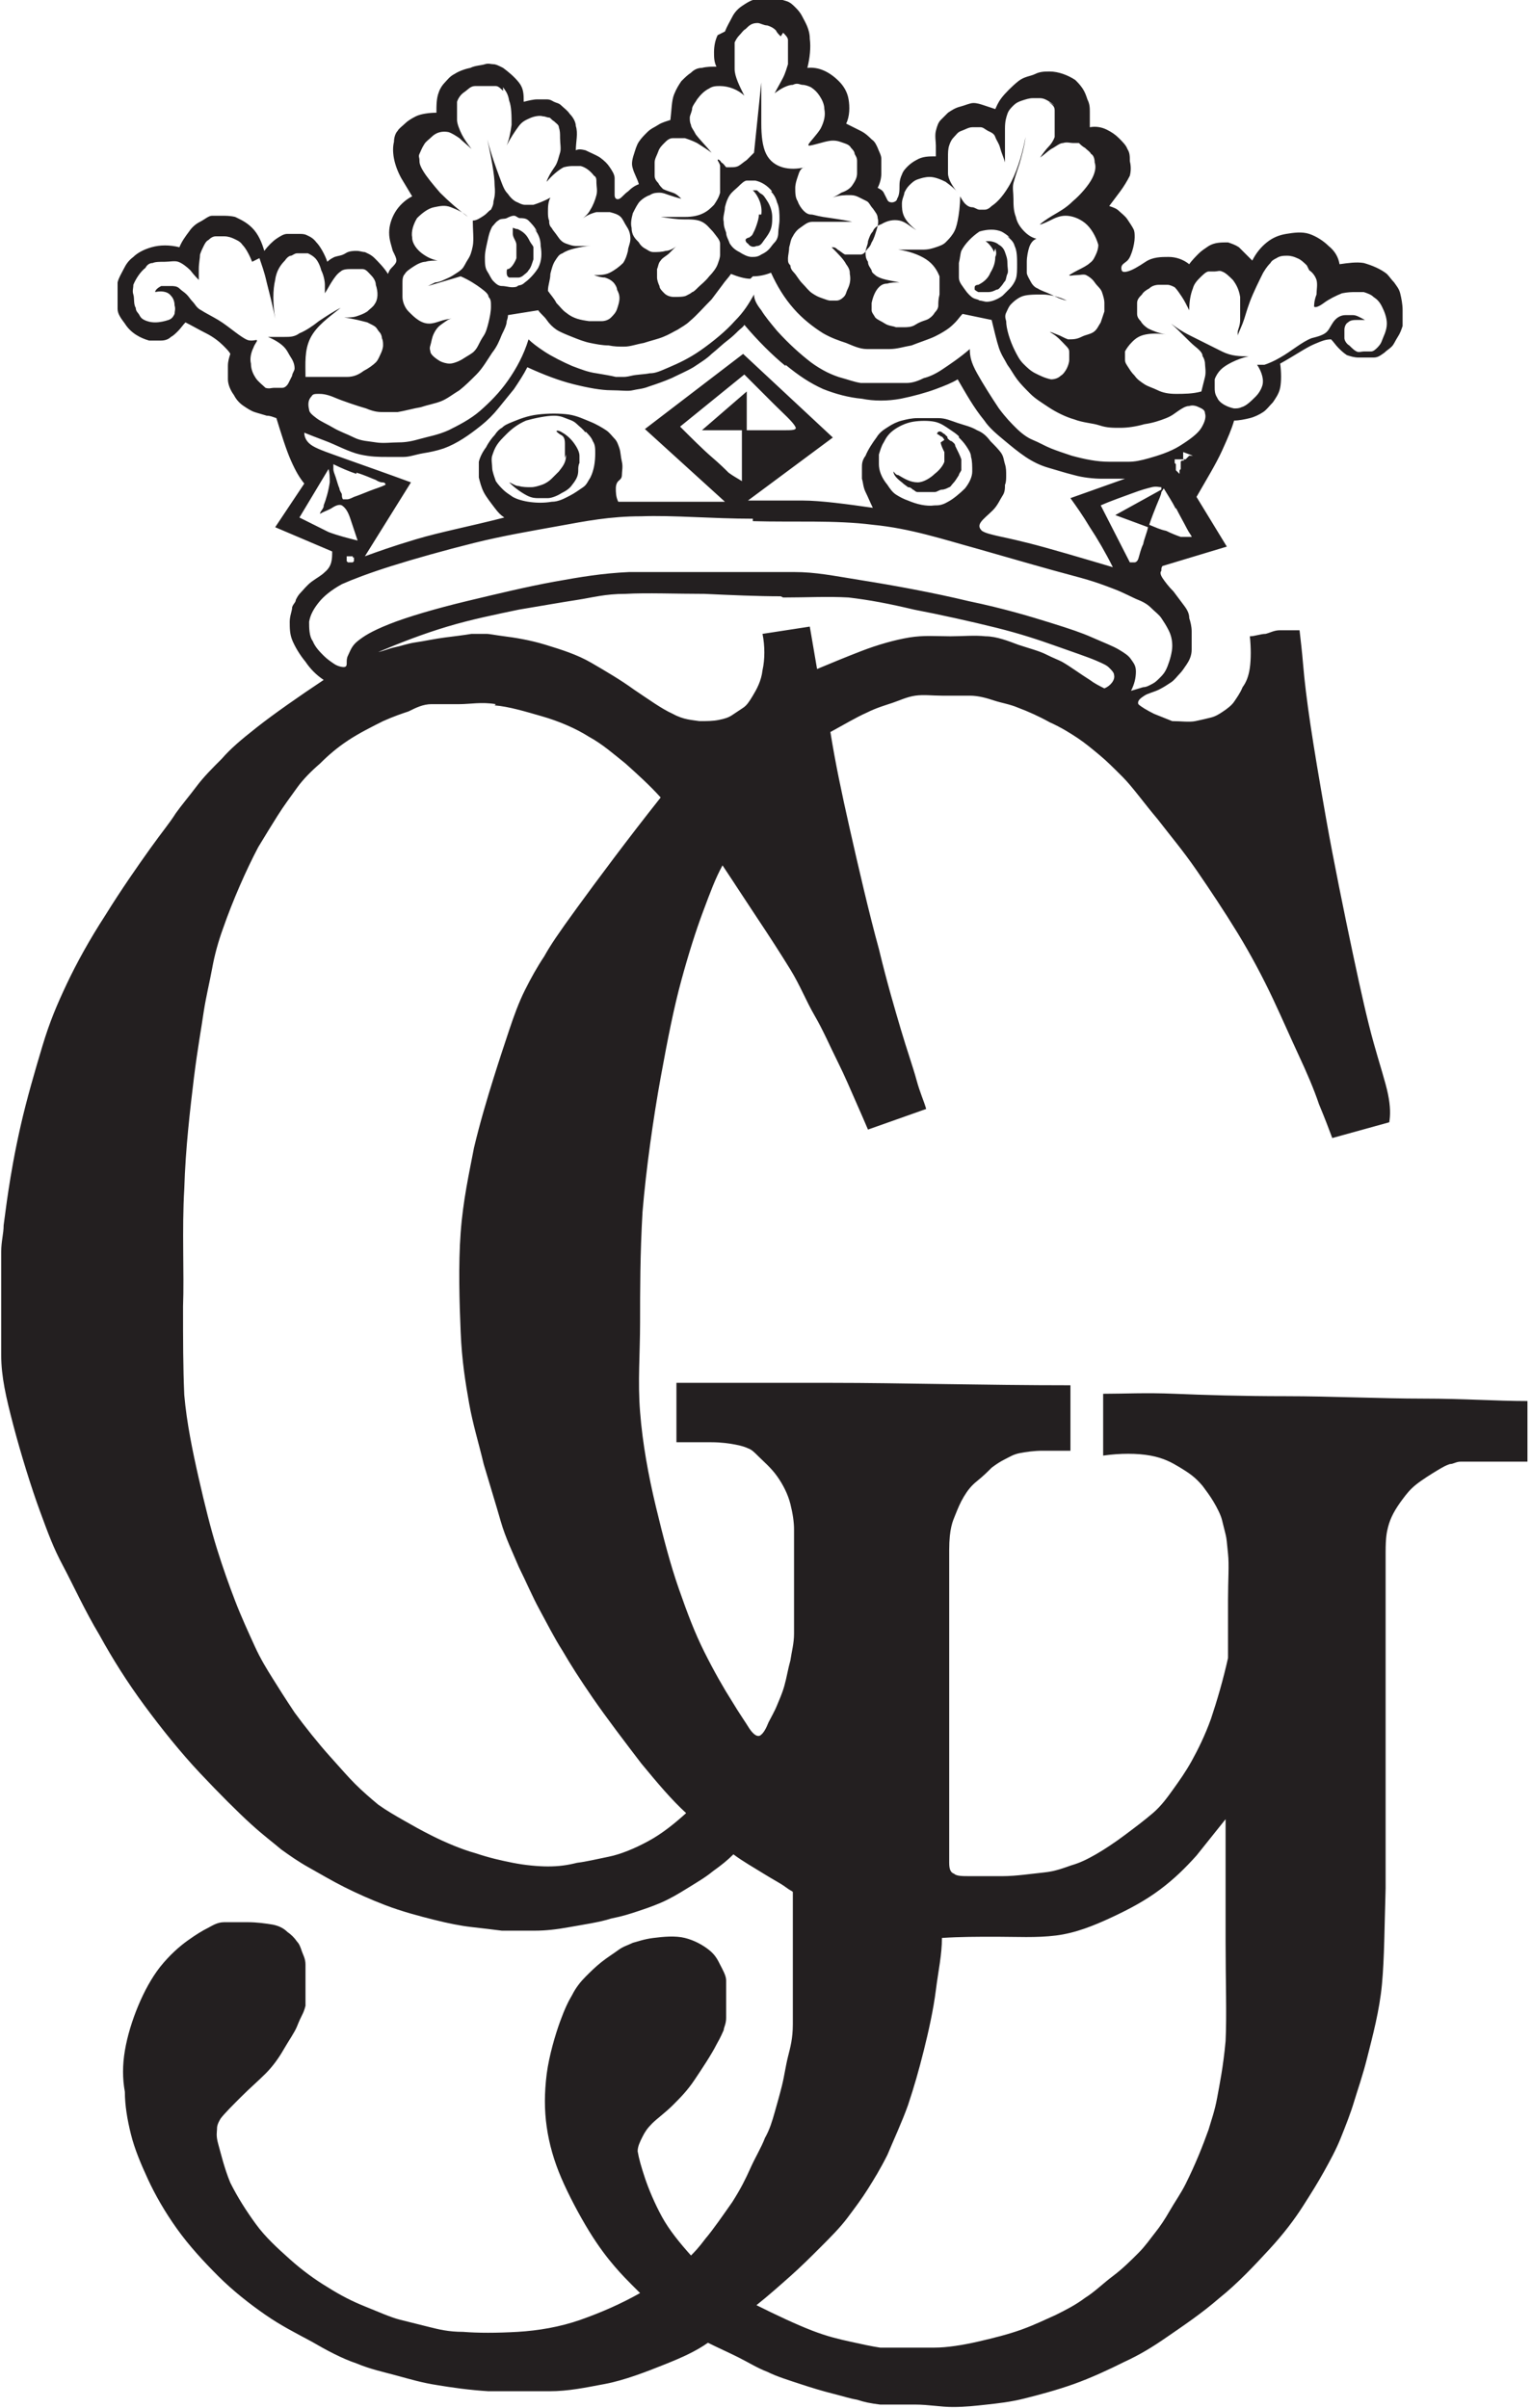 <svg xmlns="http://www.w3.org/2000/svg" width="75" height="118" viewBox="0 0 75 118" fill="none"><g clip-path="url(#clip0_205_220)"><path fill-rule="evenodd" clip-rule="evenodd" d="M35.157 1.722C35.038 1.96 34.978 2.257 34.978 2.554C34.978 2.791 34.978 3.029 35.097 3.266C34.86 3.266 34.622 3.266 34.385 3.326C34.147 3.326 33.969 3.444 33.85 3.563C33.672 3.682 33.553 3.801 33.375 3.979C33.256 4.157 33.137 4.335 33.019 4.632C32.9 4.929 32.9 5.404 32.84 5.879C32.662 5.939 32.425 5.998 32.247 6.117C32.068 6.235 31.89 6.295 31.712 6.473C31.534 6.651 31.415 6.77 31.296 6.948C31.178 7.126 31.118 7.364 31.059 7.542C30.94 7.898 30.94 8.076 31 8.255C31.059 8.492 31.237 8.789 31.296 9.027C31.118 9.086 30.94 9.205 30.762 9.383C30.584 9.502 30.465 9.68 30.346 9.739C30.227 9.799 30.109 9.739 30.109 9.561C30.109 9.442 30.109 9.324 30.109 9.145C30.109 9.027 30.109 8.908 30.109 8.73C30.109 8.552 29.99 8.373 29.871 8.195C29.752 8.017 29.634 7.898 29.396 7.72C29.218 7.601 28.921 7.483 28.683 7.364C28.446 7.304 28.327 7.304 28.208 7.364C28.208 6.948 28.327 6.532 28.208 6.176C28.208 5.998 28.09 5.76 27.911 5.582C27.793 5.404 27.614 5.285 27.496 5.167C27.377 5.048 27.258 5.048 27.139 4.988C27.021 4.929 26.961 4.87 26.783 4.87C26.605 4.87 26.486 4.87 26.308 4.87C26.13 4.87 25.892 4.929 25.655 4.988C25.655 4.632 25.655 4.335 25.417 4.038C25.18 3.741 24.883 3.504 24.645 3.326C24.408 3.207 24.289 3.147 24.17 3.147C24.051 3.147 23.933 3.088 23.754 3.147C23.576 3.207 23.279 3.207 23.042 3.326C22.745 3.385 22.448 3.504 22.27 3.623C22.032 3.741 21.913 3.919 21.795 4.038C21.676 4.157 21.557 4.335 21.498 4.513C21.379 4.81 21.379 5.167 21.379 5.523C21.023 5.523 20.607 5.582 20.369 5.701C20.132 5.82 19.954 5.939 19.835 6.057C19.716 6.176 19.538 6.295 19.479 6.414C19.36 6.532 19.3 6.77 19.3 6.948C19.182 7.423 19.3 8.076 19.657 8.73C19.835 9.027 20.013 9.324 20.191 9.62C19.835 9.799 19.538 10.096 19.36 10.393C19.182 10.689 19.063 11.046 19.063 11.402C19.063 11.758 19.182 12.055 19.241 12.293C19.36 12.53 19.419 12.649 19.419 12.768C19.419 12.887 19.3 13.005 19.182 13.124C19.063 13.243 19.063 13.302 19.003 13.421C18.825 13.124 18.528 12.827 18.35 12.649C18.172 12.471 17.994 12.412 17.875 12.352C17.756 12.352 17.638 12.293 17.459 12.293C17.341 12.293 17.103 12.293 16.925 12.412C16.747 12.53 16.569 12.53 16.39 12.59C16.272 12.649 16.153 12.709 16.034 12.827C15.915 12.471 15.678 12.055 15.5 11.877C15.322 11.64 15.143 11.58 15.025 11.521C14.906 11.461 14.787 11.461 14.609 11.461C14.431 11.461 14.253 11.461 14.075 11.461C13.896 11.461 13.718 11.58 13.54 11.699C13.362 11.818 13.124 12.055 12.946 12.293C12.827 11.877 12.649 11.461 12.352 11.165C12.055 10.868 11.758 10.749 11.521 10.63C11.283 10.571 11.046 10.571 10.868 10.571C10.69 10.571 10.511 10.571 10.393 10.571C10.214 10.571 10.036 10.749 9.799 10.868C9.561 10.986 9.383 11.165 9.264 11.343C9.086 11.58 8.908 11.818 8.789 12.115C8.314 11.996 7.839 11.996 7.423 12.115C7.008 12.233 6.711 12.412 6.532 12.59C6.295 12.768 6.176 12.946 6.057 13.184C5.939 13.421 5.82 13.599 5.76 13.837C5.76 14.074 5.76 14.253 5.76 14.49C5.76 14.728 5.76 14.906 5.76 15.143C5.76 15.381 5.939 15.618 6.117 15.856C6.414 16.331 6.889 16.569 7.304 16.687C7.483 16.687 7.72 16.687 7.898 16.687C8.076 16.687 8.255 16.628 8.373 16.509C8.492 16.45 8.611 16.331 8.73 16.212C8.849 16.094 8.967 15.915 9.086 15.797C9.442 15.975 9.739 16.153 10.096 16.331C10.452 16.509 10.749 16.747 10.927 16.925C11.105 17.103 11.224 17.222 11.283 17.341C11.224 17.519 11.165 17.697 11.165 17.934C11.165 18.172 11.165 18.35 11.165 18.588C11.165 18.825 11.283 19.122 11.461 19.36C11.58 19.597 11.758 19.776 11.937 19.894C12.115 20.013 12.293 20.132 12.471 20.191C12.649 20.251 12.887 20.31 13.065 20.369C13.243 20.369 13.362 20.429 13.54 20.488C13.778 21.26 14.015 22.032 14.253 22.567C14.49 23.101 14.668 23.398 14.906 23.695L13.481 25.833L16.272 27.021C16.272 27.377 16.272 27.733 15.915 28.03C15.737 28.208 15.5 28.327 15.262 28.505C15.025 28.683 14.847 28.921 14.728 29.04C14.609 29.159 14.55 29.277 14.49 29.396C14.49 29.515 14.371 29.574 14.312 29.752C14.312 29.93 14.193 30.168 14.193 30.465C14.193 30.762 14.193 31.059 14.312 31.356C14.431 31.653 14.668 32.068 14.965 32.425C15.203 32.781 15.5 33.078 15.856 33.316C14.609 34.147 13.421 34.978 12.59 35.632C11.758 36.285 11.283 36.7 10.868 37.176C10.393 37.651 9.977 38.066 9.621 38.541C9.264 39.017 8.908 39.432 8.611 39.848C8.314 40.323 7.958 40.739 7.364 41.57C6.77 42.402 5.939 43.589 5.167 44.836C4.395 46.024 3.741 47.212 3.266 48.221C2.791 49.231 2.435 50.062 2.079 51.25C1.722 52.438 1.306 53.863 1.01 55.17C0.713 56.476 0.534 57.545 0.416 58.317C0.297 59.089 0.238 59.623 0.178 60.039C0.178 60.455 0.059 60.811 0.059 61.346C0.059 61.88 0.059 62.593 0.059 63.424C0.059 64.256 0.059 65.325 0.059 66.394C0.059 67.463 0.297 68.472 0.653 69.838C1.01 71.204 1.544 72.926 1.96 74.054C2.375 75.183 2.613 75.836 3.088 76.727C3.563 77.618 4.157 78.924 4.87 80.112C5.523 81.299 6.236 82.428 7.067 83.556C7.898 84.684 8.849 85.872 9.799 86.882C10.749 87.891 11.64 88.782 12.293 89.376C12.946 89.97 13.362 90.267 13.778 90.623C14.193 90.92 14.609 91.217 15.143 91.514C15.678 91.811 16.272 92.167 16.866 92.464C17.459 92.761 18.113 93.058 18.885 93.355C19.657 93.652 20.548 93.889 21.26 94.067C21.973 94.246 22.567 94.364 23.101 94.424C23.636 94.483 24.111 94.543 24.586 94.602C25.061 94.602 25.655 94.602 26.189 94.602C26.724 94.602 27.258 94.543 27.911 94.424C28.565 94.305 29.396 94.186 29.931 94.008C30.524 93.889 30.881 93.77 31.237 93.652C31.593 93.533 31.95 93.414 32.365 93.236C32.781 93.058 33.197 92.82 33.672 92.523C34.147 92.226 34.563 91.989 34.919 91.692C35.335 91.395 35.632 91.157 35.928 90.861C36.404 91.217 36.938 91.514 37.413 91.811C37.888 92.108 38.245 92.286 38.482 92.464C38.72 92.642 38.779 92.642 38.839 92.701C38.839 94.008 38.839 95.255 38.839 96.383C38.839 97.512 38.839 98.462 38.839 99.175C38.839 99.887 38.72 100.303 38.601 100.778C38.482 101.253 38.423 101.728 38.304 102.203C38.185 102.678 38.066 103.094 37.948 103.51C37.829 103.925 37.71 104.341 37.473 104.757C37.294 105.232 36.998 105.707 36.76 106.242C36.522 106.776 36.285 107.251 35.869 107.904C35.453 108.498 34.919 109.27 34.563 109.686C34.206 110.161 34.028 110.339 33.85 110.517C33.316 109.923 32.781 109.27 32.425 108.617C32.068 107.964 31.771 107.251 31.593 106.717C31.415 106.182 31.296 105.766 31.237 105.41C31.237 105.173 31.356 104.935 31.475 104.697C31.593 104.46 31.712 104.282 31.95 104.044C32.187 103.807 32.603 103.51 32.959 103.153C33.316 102.797 33.672 102.441 34.028 101.906C34.385 101.372 34.86 100.659 35.097 100.184C35.335 99.769 35.394 99.59 35.453 99.472C35.453 99.353 35.572 99.175 35.572 98.878C35.572 98.581 35.572 98.165 35.572 97.868C35.572 97.512 35.572 97.334 35.572 97.037C35.572 96.799 35.394 96.502 35.275 96.265C35.157 96.027 35.038 95.79 34.741 95.552C34.444 95.314 34.028 95.077 33.553 94.958C33.078 94.839 32.484 94.899 32.009 94.958C31.534 95.018 31.237 95.136 31 95.196C30.762 95.314 30.524 95.374 30.287 95.552C30.049 95.73 29.752 95.908 29.456 96.146C29.159 96.383 28.921 96.621 28.683 96.859C28.446 97.096 28.208 97.393 28.03 97.749C27.852 98.046 27.674 98.403 27.436 99.056C27.199 99.709 26.902 100.719 26.783 101.609C26.664 102.56 26.664 103.391 26.783 104.222C26.902 105.054 27.139 105.885 27.496 106.717C27.852 107.548 28.387 108.558 28.862 109.33C29.337 110.102 29.752 110.636 30.109 111.052C30.465 111.468 30.762 111.764 30.94 111.943C31.118 112.121 31.237 112.24 31.356 112.358C30.406 112.893 29.456 113.308 28.446 113.665C27.436 114.021 26.367 114.199 25.358 114.259C24.348 114.318 23.398 114.318 22.686 114.259C21.973 114.259 21.498 114.14 21.023 114.021C20.548 113.902 20.073 113.784 19.597 113.665C19.122 113.546 18.469 113.249 17.875 113.012C17.281 112.774 16.688 112.477 16.034 112.061C15.44 111.705 14.787 111.23 14.193 110.695C13.599 110.161 13.005 109.627 12.53 108.973C12.055 108.32 11.64 107.667 11.283 106.954C10.986 106.242 10.808 105.47 10.69 105.054C10.571 104.638 10.63 104.46 10.63 104.341C10.63 104.222 10.63 104.104 10.808 103.807C10.986 103.569 11.402 103.153 11.818 102.738C12.233 102.322 12.649 101.966 13.005 101.609C13.362 101.253 13.659 100.837 13.896 100.422C14.134 100.006 14.431 99.59 14.55 99.293C14.668 98.996 14.728 98.878 14.787 98.759C14.847 98.64 14.906 98.521 14.965 98.284C14.965 98.046 14.965 97.749 14.965 97.393C14.965 97.037 14.965 96.562 14.965 96.265C14.965 95.968 14.847 95.79 14.787 95.611C14.728 95.433 14.668 95.255 14.55 95.136C14.431 94.958 14.253 94.78 14.075 94.661C13.896 94.483 13.659 94.364 13.362 94.305C13.005 94.246 12.59 94.186 12.115 94.186C11.699 94.186 11.343 94.186 10.986 94.186C10.63 94.186 10.393 94.364 10.155 94.483C9.917 94.602 9.621 94.78 9.205 95.077C8.789 95.374 8.314 95.79 7.839 96.383C7.423 96.918 7.067 97.571 6.77 98.284C6.473 98.996 6.236 99.769 6.117 100.481C5.998 101.194 5.998 101.847 6.117 102.5C6.117 103.153 6.236 103.866 6.414 104.579C6.592 105.291 6.889 106.004 7.245 106.776C7.601 107.548 8.076 108.379 8.67 109.211C9.264 110.042 9.977 110.814 10.69 111.527C11.402 112.24 12.233 112.893 13.005 113.427C13.778 113.962 14.49 114.318 15.262 114.734C15.975 115.149 16.747 115.565 17.459 115.803C18.172 116.1 18.766 116.218 19.419 116.397C20.073 116.575 20.666 116.753 21.438 116.872C22.151 116.99 22.982 117.109 23.933 117.169C24.883 117.169 25.952 117.169 26.902 117.169C27.852 117.169 28.683 116.99 29.634 116.812C30.584 116.634 31.653 116.218 32.544 115.862C33.434 115.506 34.088 115.209 34.681 114.793C35.157 115.031 35.691 115.268 36.166 115.506C36.641 115.743 37.116 116.04 37.591 116.218C38.066 116.456 38.66 116.634 39.195 116.812C39.729 116.99 40.323 117.169 40.798 117.287C41.273 117.406 41.63 117.525 41.986 117.584C42.342 117.703 42.639 117.762 43.114 117.822C43.589 117.822 44.243 117.822 44.836 117.822C45.49 117.822 46.084 117.941 46.677 117.941C47.271 117.941 47.806 117.881 48.34 117.822C48.875 117.762 49.469 117.703 50.181 117.525C50.894 117.347 51.785 117.109 52.616 116.812C53.447 116.515 54.338 116.1 55.051 115.743C55.823 115.387 56.417 115.031 57.189 114.496C57.961 113.962 58.852 113.368 59.742 112.596C60.633 111.883 61.465 110.992 62.177 110.22C62.89 109.448 63.424 108.736 63.84 108.082C64.256 107.429 64.553 106.954 64.85 106.42C65.147 105.885 65.443 105.351 65.681 104.757C65.918 104.163 66.156 103.569 66.334 102.975C66.512 102.381 66.75 101.728 66.987 100.778C67.225 99.828 67.581 98.521 67.7 97.215C67.819 95.908 67.819 94.483 67.878 92.523C67.878 90.623 67.878 88.129 67.878 85.872C67.878 83.615 67.878 81.478 67.878 79.815C67.878 78.152 67.878 76.846 67.878 76.073C67.878 75.301 67.938 75.064 67.997 74.826C68.116 74.351 68.353 73.936 68.71 73.46C68.888 73.223 69.066 72.985 69.363 72.748C69.66 72.51 70.135 72.213 70.432 72.035C70.729 71.857 70.847 71.798 71.026 71.738C71.204 71.738 71.323 71.62 71.56 71.62C71.798 71.62 71.976 71.62 72.213 71.62C72.451 71.62 72.807 71.62 73.223 71.62C73.698 71.62 74.233 71.62 74.826 71.62V68.65C73.282 68.65 71.738 68.531 69.719 68.531C67.7 68.531 65.206 68.413 63.009 68.413C60.811 68.413 58.97 68.353 57.545 68.294C56.12 68.234 55.051 68.294 54.041 68.294V69.957C54.041 70.372 54.041 70.669 54.041 70.847C54.041 71.026 54.041 71.204 54.041 71.323C54.873 71.204 55.704 71.204 56.357 71.323C57.011 71.441 57.426 71.679 57.723 71.857C58.317 72.213 58.555 72.391 58.911 72.807C59.089 73.045 59.267 73.282 59.445 73.579C59.624 73.876 59.802 74.233 59.861 74.47C59.92 74.708 59.98 74.945 60.039 75.183C60.099 75.42 60.099 75.598 60.158 76.133C60.217 76.667 60.158 77.439 60.158 78.389C60.158 79.28 60.158 80.29 60.158 81.24C59.92 82.309 59.624 83.319 59.327 84.209C59.03 85.041 58.673 85.753 58.377 86.288C58.08 86.822 57.783 87.238 57.486 87.654C57.189 88.069 56.892 88.485 56.476 88.841C56.06 89.198 55.585 89.554 55.11 89.91C54.635 90.267 54.101 90.623 53.685 90.861C53.269 91.098 52.913 91.276 52.497 91.395C52.141 91.514 51.725 91.692 51.131 91.751C50.538 91.811 49.766 91.93 49.112 91.93C48.459 91.93 47.865 91.93 47.509 91.93C47.153 91.93 46.856 91.93 46.737 91.811C46.559 91.751 46.499 91.573 46.499 91.276C46.499 90.979 46.499 90.564 46.499 89.851C46.499 89.138 46.499 88.188 46.499 86.644C46.499 85.1 46.499 82.962 46.499 80.943C46.499 78.924 46.499 77.083 46.499 75.955C46.499 74.886 46.677 74.529 46.796 74.233C46.915 73.936 47.034 73.639 47.212 73.342C47.39 73.045 47.568 72.807 47.865 72.57C48.162 72.332 48.4 72.095 48.578 71.916C48.815 71.738 48.993 71.62 49.231 71.501C49.469 71.382 49.647 71.263 49.944 71.204C50.241 71.144 50.656 71.085 51.072 71.085C51.488 71.085 51.963 71.085 52.438 71.085V67.878C48.221 67.878 44.005 67.759 40.798 67.759C37.591 67.759 35.335 67.759 33.137 67.759V70.669C33.731 70.669 34.325 70.669 34.86 70.669C35.335 70.669 35.75 70.729 36.047 70.788C36.344 70.847 36.522 70.907 36.641 70.966C36.819 71.026 36.938 71.144 37.176 71.382C37.413 71.62 37.77 71.916 38.066 72.332C38.363 72.748 38.601 73.223 38.72 73.698C38.839 74.173 38.898 74.589 38.898 74.945C38.898 75.301 38.898 75.658 38.898 76.252C38.898 76.846 38.898 77.796 38.898 78.449C38.898 79.102 38.898 79.577 38.898 80.052C38.898 80.527 38.779 80.943 38.72 81.359C38.601 81.775 38.541 82.19 38.423 82.606C38.304 83.022 38.185 83.259 38.066 83.556C37.948 83.853 37.77 84.15 37.651 84.388C37.532 84.684 37.413 84.922 37.235 85.041C37.116 85.1 36.938 85.041 36.701 84.684C36.522 84.388 36.225 83.972 35.869 83.378C35.453 82.725 34.978 81.893 34.503 80.943C34.028 79.993 33.672 79.043 33.256 77.855C32.84 76.667 32.484 75.301 32.128 73.817C31.771 72.332 31.475 70.729 31.356 69.185C31.237 67.7 31.356 66.334 31.356 64.79C31.356 63.246 31.356 61.465 31.475 59.386C31.653 57.248 32.009 54.754 32.365 52.794C32.722 50.834 33.019 49.35 33.375 48.043C33.731 46.737 34.088 45.608 34.444 44.658C34.8 43.708 35.038 43.055 35.394 42.402C35.988 43.292 36.522 44.124 37.116 45.015C37.71 45.905 38.245 46.737 38.72 47.509C39.195 48.281 39.492 49.053 39.907 49.765C40.323 50.478 40.679 51.309 41.036 52.022C41.392 52.735 41.689 53.447 41.926 53.982C42.164 54.516 42.342 54.932 42.52 55.348L45.371 54.338C45.252 53.922 45.074 53.566 44.896 52.913C44.718 52.26 44.421 51.428 44.124 50.419C43.827 49.409 43.471 48.221 43.055 46.499C42.58 44.777 42.045 42.461 41.63 40.62C41.214 38.779 40.917 37.354 40.679 35.869C41.333 35.513 41.926 35.157 42.461 34.919C42.936 34.681 43.352 34.563 43.708 34.444C44.064 34.325 44.421 34.147 44.836 34.087C45.252 34.028 45.668 34.087 46.143 34.087C46.618 34.087 47.093 34.087 47.509 34.087C47.925 34.087 48.34 34.206 48.697 34.325C49.053 34.444 49.469 34.503 49.884 34.681C50.359 34.859 50.894 35.097 51.428 35.394C51.963 35.632 52.438 35.928 52.794 36.166C53.151 36.404 53.507 36.7 53.863 36.997C54.219 37.294 54.516 37.591 54.992 38.066C55.467 38.541 56.06 39.373 56.714 40.145C57.307 40.917 57.961 41.689 58.614 42.639C59.267 43.589 59.98 44.658 60.633 45.727C61.286 46.796 61.88 47.925 62.355 48.934C62.83 49.944 63.187 50.775 63.602 51.666C64.018 52.557 64.374 53.388 64.612 54.101C64.909 54.813 65.087 55.288 65.265 55.763L68.056 54.991C68.116 54.635 68.116 54.219 67.997 53.626C67.878 53.032 67.581 52.141 67.284 51.072C66.987 50.003 66.691 48.697 66.275 46.737C65.859 44.777 65.325 42.164 64.968 40.145C64.612 38.126 64.374 36.7 64.196 35.513C64.018 34.325 63.899 33.316 63.84 32.603C63.781 31.89 63.721 31.415 63.662 30.881C63.306 30.881 63.009 30.881 62.712 30.881C62.415 30.881 62.236 31 61.999 31.059C61.761 31.059 61.465 31.178 61.227 31.178C61.286 31.712 61.286 32.306 61.227 32.722C61.168 33.137 61.049 33.434 60.871 33.672C60.752 33.969 60.574 34.206 60.455 34.385C60.336 34.563 60.099 34.741 59.92 34.859C59.742 34.978 59.564 35.097 59.327 35.157C59.089 35.216 58.852 35.275 58.555 35.335C58.258 35.394 57.842 35.335 57.426 35.335C57.129 35.216 56.832 35.097 56.535 34.978C56.179 34.8 55.882 34.622 55.764 34.503C55.704 34.325 55.882 34.206 56.06 34.087C56.239 33.969 56.535 33.909 56.773 33.791C57.011 33.672 57.189 33.553 57.367 33.434C57.545 33.316 57.664 33.137 57.783 33.019C57.901 32.9 58.02 32.722 58.139 32.544C58.258 32.365 58.377 32.128 58.377 31.831C58.377 31.534 58.377 31.237 58.377 30.94C58.377 30.703 58.317 30.465 58.258 30.287C58.258 30.109 58.198 29.93 58.02 29.693C57.842 29.455 57.664 29.218 57.486 28.98C57.248 28.743 57.07 28.505 56.951 28.327C56.832 28.149 56.832 28.03 56.892 27.971C56.892 27.852 56.892 27.793 56.951 27.733L60.099 26.783L58.614 24.348C59.089 23.517 59.564 22.745 59.861 22.092C60.158 21.438 60.336 21.023 60.455 20.607C60.693 20.607 60.989 20.547 61.227 20.488C61.465 20.429 61.702 20.31 61.88 20.191C62.058 20.072 62.177 19.894 62.355 19.716C62.474 19.538 62.652 19.3 62.712 19.003C62.771 18.707 62.771 18.232 62.712 17.816C63.365 17.459 63.959 17.044 64.374 16.866C64.79 16.687 64.968 16.628 65.206 16.628C65.325 16.747 65.443 16.925 65.562 17.044C65.681 17.163 65.8 17.281 65.978 17.4C66.156 17.459 66.334 17.519 66.572 17.519C66.809 17.519 67.047 17.519 67.284 17.519C67.522 17.519 67.641 17.4 67.819 17.281C67.938 17.163 68.056 17.103 68.175 16.984C68.294 16.866 68.353 16.687 68.472 16.509C68.591 16.331 68.65 16.153 68.71 15.975C68.71 15.737 68.71 15.5 68.71 15.203C68.71 14.906 68.65 14.609 68.591 14.371C68.531 14.134 68.413 14.015 68.294 13.837C68.175 13.718 68.056 13.54 67.938 13.421C67.641 13.184 67.225 13.005 66.809 12.887C66.453 12.827 66.037 12.887 65.621 12.946C65.562 12.59 65.384 12.293 65.087 12.055C64.85 11.818 64.493 11.58 64.137 11.461C63.781 11.343 63.365 11.402 63.009 11.461C62.652 11.521 62.355 11.64 62.058 11.877C61.761 12.115 61.524 12.412 61.346 12.768C61.108 12.53 60.871 12.293 60.693 12.115C60.514 11.996 60.336 11.937 60.158 11.877C59.802 11.877 59.505 11.877 59.208 12.055C59.03 12.174 58.852 12.293 58.733 12.412C58.614 12.53 58.377 12.768 58.258 12.946C57.961 12.709 57.604 12.59 57.248 12.59C56.892 12.59 56.476 12.59 56.12 12.827C55.764 13.065 55.467 13.243 55.229 13.302C54.992 13.362 54.932 13.302 54.932 13.124C54.932 12.946 55.11 12.887 55.229 12.768C55.348 12.649 55.407 12.471 55.467 12.293C55.526 12.115 55.585 11.818 55.585 11.64C55.585 11.461 55.585 11.343 55.526 11.224C55.467 11.105 55.348 10.927 55.229 10.749C55.11 10.571 54.932 10.452 54.813 10.333C54.694 10.214 54.516 10.155 54.338 10.096C54.516 9.858 54.694 9.62 54.873 9.383C55.051 9.145 55.229 8.848 55.348 8.611C55.407 8.373 55.407 8.136 55.348 7.898C55.348 7.661 55.348 7.483 55.229 7.304C55.17 7.126 54.992 6.948 54.813 6.77C54.635 6.592 54.457 6.473 54.219 6.354C53.982 6.235 53.685 6.176 53.388 6.235C53.388 5.998 53.388 5.76 53.388 5.523C53.388 5.285 53.388 5.107 53.269 4.87C53.21 4.691 53.151 4.513 53.032 4.335C52.913 4.157 52.794 4.038 52.675 3.919C52.319 3.682 51.844 3.504 51.428 3.504C51.191 3.504 50.953 3.504 50.716 3.623C50.478 3.741 50.181 3.741 49.884 3.979C49.587 4.216 49.231 4.573 49.053 4.81C48.875 5.048 48.815 5.226 48.756 5.345C48.578 5.285 48.4 5.226 48.221 5.167C48.043 5.107 47.865 5.048 47.687 5.048C47.509 5.048 47.271 5.167 47.034 5.226C46.796 5.285 46.618 5.404 46.44 5.523C46.321 5.642 46.202 5.76 46.084 5.879C45.965 5.998 45.905 6.176 45.846 6.414C45.787 6.651 45.846 6.948 45.846 7.126C45.846 7.364 45.846 7.483 45.846 7.661C45.49 7.661 45.193 7.661 44.896 7.839C44.777 7.898 44.599 8.017 44.48 8.136C44.361 8.255 44.243 8.373 44.183 8.552C44.124 8.67 44.064 8.848 44.064 9.086C44.064 9.324 44.064 9.561 43.946 9.739C43.946 9.858 43.767 9.917 43.708 9.917C43.649 9.917 43.53 9.917 43.471 9.799C43.411 9.68 43.352 9.561 43.292 9.442C43.233 9.324 43.114 9.264 42.995 9.205C43.114 8.967 43.174 8.73 43.174 8.492C43.174 8.255 43.174 8.017 43.174 7.78C43.174 7.601 43.055 7.423 42.995 7.245C42.936 7.126 42.877 6.948 42.699 6.829C42.58 6.711 42.402 6.532 42.164 6.414C41.926 6.295 41.689 6.176 41.451 6.057C41.63 5.701 41.63 5.226 41.57 4.87C41.511 4.513 41.333 4.216 41.095 3.979C40.62 3.504 40.086 3.266 39.551 3.326C39.67 2.85 39.729 2.316 39.67 1.9C39.67 1.425 39.432 1.069 39.313 0.831C39.195 0.594 39.076 0.475 38.957 0.356C38.839 0.238 38.72 0.119 38.541 0.059C38.363 -3.81083e-05 38.126 -0.059 37.948 -0.119C37.77 -0.119 37.591 -0.238 37.473 -0.178C37.294 -0.178 37.057 -0.059 36.879 -3.81039e-05C36.701 0.059 36.522 0.178 36.344 0.297C36.166 0.416 35.988 0.594 35.869 0.831C35.75 1.069 35.632 1.247 35.513 1.544M38.245 1.782C38.126 1.663 38.066 1.603 38.007 1.485C37.888 1.366 37.77 1.306 37.591 1.247C37.413 1.247 37.235 1.128 37.116 1.128C36.819 1.128 36.701 1.247 36.522 1.425C36.404 1.485 36.344 1.603 36.225 1.722C36.107 1.841 36.047 1.96 35.988 2.078C35.988 2.197 35.988 2.375 35.988 2.554C35.988 2.732 35.988 3.029 35.988 3.385C35.988 3.741 36.225 4.216 36.463 4.691C36.166 4.395 35.691 4.216 35.275 4.216C35.097 4.216 34.919 4.216 34.741 4.335C34.503 4.454 34.325 4.632 34.147 4.87C34.088 4.988 33.969 5.107 33.909 5.285C33.909 5.463 33.791 5.642 33.791 5.76C33.791 5.879 33.791 5.998 33.85 6.117C33.85 6.235 33.969 6.354 34.088 6.592C34.266 6.829 34.563 7.126 34.86 7.483C34.622 7.304 34.325 7.126 34.147 7.008C33.909 6.889 33.731 6.829 33.553 6.77C33.375 6.77 33.137 6.77 32.959 6.77C32.781 6.77 32.662 6.889 32.544 7.008C32.425 7.126 32.306 7.245 32.247 7.423C32.187 7.601 32.069 7.78 32.069 7.958C32.069 8.195 32.069 8.433 32.069 8.611C32.069 8.789 32.187 8.908 32.247 8.967C32.306 9.086 32.365 9.145 32.484 9.264C32.603 9.324 32.781 9.383 32.959 9.442C33.137 9.502 33.256 9.62 33.375 9.739C33.137 9.68 32.959 9.62 32.781 9.561C32.603 9.502 32.484 9.442 32.306 9.442C32.187 9.442 32.009 9.442 31.831 9.561C31.653 9.62 31.475 9.739 31.356 9.858C31.237 9.977 31.118 10.214 31 10.452C30.94 10.689 30.881 10.927 30.94 11.165C30.94 11.521 31.118 11.699 31.296 11.877C31.356 11.996 31.475 12.115 31.593 12.174C31.712 12.233 31.831 12.352 32.009 12.352C32.187 12.352 32.425 12.352 32.603 12.293C32.781 12.293 33.019 12.174 33.137 12.055C33.019 12.174 32.9 12.293 32.781 12.412C32.662 12.53 32.425 12.649 32.365 12.768C32.247 12.887 32.247 13.065 32.187 13.184C32.187 13.302 32.187 13.481 32.187 13.599C32.187 13.718 32.247 13.896 32.306 14.015C32.306 14.134 32.425 14.253 32.544 14.371C32.662 14.49 32.84 14.55 33.019 14.55C33.197 14.55 33.494 14.55 33.612 14.49C33.731 14.431 33.85 14.371 33.909 14.312C33.969 14.312 34.088 14.193 34.206 14.074C34.325 13.956 34.563 13.777 34.741 13.54C34.919 13.362 35.097 13.124 35.157 12.946C35.216 12.768 35.275 12.649 35.275 12.471C35.275 12.293 35.275 12.115 35.275 11.937C35.275 11.758 35.097 11.58 34.919 11.343C34.741 11.165 34.622 10.986 34.385 10.868C34.147 10.749 33.85 10.749 33.494 10.749C33.137 10.749 32.781 10.689 32.365 10.63C32.781 10.63 33.197 10.63 33.553 10.63C33.909 10.63 34.206 10.571 34.444 10.452C34.681 10.333 34.8 10.214 34.978 10.036C35.097 9.858 35.216 9.68 35.275 9.442C35.275 9.205 35.275 8.848 35.275 8.611C35.275 8.373 35.275 8.255 35.275 8.136C35.275 8.017 35.157 7.898 35.157 7.839C35.157 7.78 35.275 7.839 35.335 7.958C35.453 8.017 35.513 8.136 35.572 8.195C35.632 8.195 35.691 8.195 35.81 8.195C35.928 8.195 36.047 8.195 36.166 8.136C36.285 8.076 36.404 7.958 36.582 7.839C36.701 7.72 36.819 7.601 36.938 7.483L37.294 4.038C37.294 4.751 37.294 5.463 37.294 6.057C37.294 6.651 37.354 7.186 37.532 7.542C37.888 8.255 38.72 8.373 39.432 8.195C39.313 8.195 39.195 8.314 39.135 8.492C39.076 8.67 38.957 8.967 38.957 9.205C38.957 9.442 38.957 9.68 39.076 9.858C39.135 10.036 39.254 10.214 39.373 10.333C39.492 10.452 39.611 10.511 39.729 10.511C39.848 10.511 39.967 10.571 40.323 10.63C40.679 10.689 41.214 10.749 41.748 10.868C41.392 10.868 41.036 10.868 40.679 10.868C40.323 10.868 40.026 10.868 39.789 10.868C39.551 10.868 39.373 11.046 39.195 11.165C39.017 11.283 38.898 11.461 38.839 11.58C38.72 11.758 38.72 11.937 38.66 12.115C38.66 12.293 38.601 12.53 38.601 12.649C38.601 12.827 38.601 12.887 38.72 13.005C38.72 13.124 38.779 13.243 38.898 13.362C39.017 13.481 39.135 13.718 39.313 13.896C39.492 14.074 39.611 14.253 39.789 14.371C39.967 14.49 40.086 14.55 40.264 14.609C40.442 14.668 40.561 14.728 40.679 14.728C40.798 14.728 40.858 14.728 40.976 14.728C41.095 14.728 41.214 14.668 41.333 14.55C41.451 14.431 41.451 14.312 41.511 14.193C41.63 13.956 41.689 13.718 41.63 13.421C41.63 13.302 41.63 13.184 41.451 12.946C41.333 12.709 41.036 12.412 40.739 12.115C40.858 12.115 40.917 12.115 41.036 12.233C41.154 12.293 41.273 12.412 41.392 12.471C41.511 12.471 41.63 12.471 41.808 12.471C41.986 12.471 42.045 12.471 42.164 12.471C42.283 12.471 42.402 12.352 42.461 12.233C42.58 12.115 42.639 12.055 42.699 11.877C42.817 11.699 42.877 11.461 42.936 11.283C42.995 11.105 43.055 10.868 42.995 10.689C42.995 10.511 42.877 10.393 42.758 10.214C42.639 10.096 42.58 9.917 42.461 9.858C42.342 9.799 42.224 9.739 42.105 9.68C41.986 9.62 41.867 9.561 41.63 9.561C41.392 9.561 41.095 9.561 40.798 9.68C40.917 9.62 41.036 9.561 41.214 9.442C41.392 9.383 41.63 9.264 41.748 9.086C41.867 8.908 41.986 8.73 41.986 8.492C41.986 8.255 41.986 8.017 41.986 7.898C41.986 7.72 41.926 7.661 41.867 7.542C41.867 7.423 41.748 7.304 41.689 7.245C41.63 7.126 41.511 7.067 41.333 7.008C41.154 6.948 41.036 6.889 40.798 6.889C40.561 6.889 40.204 7.008 39.967 7.067C39.729 7.126 39.551 7.186 39.611 7.067C39.67 6.948 40.026 6.592 40.204 6.295C40.383 5.939 40.442 5.642 40.383 5.345C40.383 5.107 40.264 4.87 40.145 4.691C40.026 4.513 39.907 4.395 39.729 4.276C39.611 4.216 39.432 4.157 39.313 4.157C39.195 4.157 39.076 4.038 38.839 4.157C38.601 4.157 38.245 4.335 37.948 4.573C38.066 4.335 38.245 4.038 38.363 3.801C38.482 3.563 38.541 3.326 38.601 3.147C38.601 2.969 38.601 2.791 38.601 2.613C38.601 2.435 38.601 2.138 38.601 1.96C38.601 1.841 38.482 1.722 38.363 1.603M24.645 4.454C24.526 4.335 24.408 4.216 24.289 4.216C24.17 4.216 24.051 4.216 23.873 4.216C23.695 4.216 23.517 4.216 23.279 4.216C23.042 4.216 22.923 4.395 22.745 4.513C22.567 4.632 22.448 4.81 22.389 4.988C22.389 5.107 22.389 5.285 22.389 5.404C22.389 5.523 22.389 5.642 22.389 5.879C22.389 6.057 22.507 6.354 22.626 6.592C22.745 6.829 22.923 7.067 23.101 7.304C22.923 7.126 22.686 6.948 22.507 6.77C22.329 6.651 22.151 6.532 21.973 6.473C21.676 6.414 21.379 6.473 21.141 6.711C21.023 6.829 20.845 6.948 20.785 7.067C20.666 7.245 20.607 7.423 20.548 7.542C20.488 7.661 20.548 7.72 20.548 7.839C20.548 7.958 20.548 8.076 20.726 8.373C20.904 8.67 21.201 9.027 21.557 9.442C21.973 9.858 22.448 10.274 22.923 10.63C22.686 10.393 22.389 10.274 22.092 10.155C21.795 10.036 21.557 10.096 21.26 10.155C20.963 10.214 20.666 10.452 20.429 10.689C20.251 10.986 20.132 11.343 20.191 11.64C20.191 11.937 20.429 12.233 20.666 12.412C20.904 12.59 21.141 12.709 21.438 12.768C21.26 12.768 21.023 12.768 20.845 12.827C20.666 12.827 20.429 12.946 20.251 13.065C20.073 13.184 19.894 13.302 19.835 13.421C19.716 13.54 19.716 13.718 19.716 13.896C19.716 14.074 19.716 14.312 19.716 14.55C19.716 14.787 19.835 15.084 20.013 15.262C20.191 15.44 20.31 15.559 20.488 15.678C20.666 15.797 20.845 15.856 21.023 15.856C21.201 15.856 21.379 15.797 21.557 15.737C21.735 15.678 21.973 15.618 22.151 15.618C21.973 15.618 21.854 15.737 21.676 15.856C21.498 15.975 21.379 16.094 21.26 16.331C21.141 16.569 21.141 16.747 21.082 16.925C21.023 17.103 21.082 17.163 21.082 17.222C21.082 17.341 21.26 17.519 21.557 17.697C21.676 17.756 21.854 17.816 22.032 17.816C22.21 17.816 22.507 17.697 22.686 17.578C22.864 17.459 23.101 17.341 23.22 17.222C23.339 17.103 23.398 16.984 23.457 16.866C23.517 16.747 23.576 16.628 23.695 16.45C23.814 16.272 23.873 16.034 23.933 15.797C23.992 15.559 24.051 15.262 24.051 15.025C24.051 14.787 24.051 14.668 23.933 14.55C23.933 14.431 23.814 14.312 23.576 14.134C23.339 13.956 22.982 13.718 22.567 13.54L20.963 14.015C21.082 13.956 21.201 13.896 21.32 13.837C21.438 13.837 21.616 13.777 21.735 13.718C21.854 13.659 22.032 13.599 22.21 13.481C22.389 13.362 22.507 13.302 22.626 13.184C22.745 13.065 22.804 12.887 22.923 12.709C23.042 12.53 23.101 12.352 23.16 12.055C23.22 11.758 23.16 11.224 23.16 10.808C23.339 10.808 23.517 10.689 23.695 10.571C23.873 10.452 23.933 10.333 24.051 10.274C24.111 10.155 24.17 10.036 24.17 9.917C24.17 9.799 24.289 9.62 24.23 9.086C24.23 8.552 24.051 7.661 23.873 6.829C24.051 7.542 24.289 8.195 24.467 8.67C24.645 9.145 24.705 9.324 24.883 9.502C25.002 9.68 25.18 9.858 25.358 9.917C25.477 9.977 25.595 10.036 25.714 10.036C25.833 10.036 25.952 10.036 26.13 10.036C26.308 9.977 26.664 9.858 26.961 9.68C26.843 9.917 26.843 10.155 26.843 10.393C26.843 10.511 26.843 10.689 26.902 10.808C26.902 10.927 26.902 11.046 27.021 11.165C27.08 11.283 27.199 11.402 27.318 11.58C27.436 11.758 27.555 11.877 27.733 11.937C27.911 11.996 28.03 12.055 28.268 12.055C28.505 12.055 28.683 12.055 28.921 12.055C28.683 12.055 28.387 12.115 28.149 12.174C27.911 12.233 27.733 12.293 27.555 12.412C27.377 12.471 27.318 12.59 27.199 12.768C27.08 12.946 27.021 13.184 26.961 13.421C26.961 13.718 26.843 13.956 26.843 14.253C26.961 14.431 27.139 14.609 27.258 14.847C27.436 15.025 27.555 15.203 27.733 15.322C28.09 15.618 28.446 15.678 28.862 15.737C29.04 15.737 29.277 15.737 29.456 15.737C29.634 15.737 29.812 15.678 29.931 15.559C30.049 15.44 30.168 15.322 30.227 15.143C30.287 14.965 30.346 14.787 30.346 14.609C30.346 14.431 30.287 14.312 30.227 14.193C30.227 14.074 30.109 13.896 30.049 13.837C29.931 13.718 29.812 13.659 29.634 13.599C29.456 13.599 29.277 13.54 29.099 13.481C29.337 13.481 29.634 13.481 29.871 13.362C30.109 13.243 30.346 13.065 30.524 12.887C30.643 12.709 30.703 12.53 30.762 12.293C30.762 12.115 30.881 11.937 30.881 11.699C30.881 11.461 30.821 11.283 30.703 11.105C30.584 10.927 30.524 10.749 30.406 10.63C30.287 10.511 30.109 10.452 29.871 10.393C29.693 10.393 29.456 10.393 29.218 10.393C28.98 10.452 28.683 10.571 28.505 10.749C28.624 10.63 28.802 10.511 28.921 10.274C29.04 10.096 29.159 9.799 29.218 9.561C29.277 9.324 29.218 9.145 29.218 8.967C29.218 8.789 29.218 8.67 29.099 8.611C28.921 8.373 28.683 8.195 28.446 8.136C28.327 8.136 28.208 8.136 28.09 8.136C27.971 8.136 27.852 8.136 27.614 8.195C27.377 8.314 27.021 8.611 26.783 8.908C26.783 8.848 26.843 8.73 26.902 8.611C26.961 8.492 27.08 8.314 27.199 8.136C27.318 7.958 27.377 7.661 27.436 7.483C27.496 7.304 27.436 7.008 27.436 6.77C27.436 6.532 27.436 6.414 27.377 6.235C27.377 6.117 27.258 6.057 27.139 5.939C27.021 5.879 26.961 5.76 26.902 5.76C26.783 5.76 26.724 5.701 26.605 5.701C26.427 5.642 26.13 5.701 25.892 5.82C25.773 5.879 25.595 5.939 25.417 6.176C25.239 6.414 25.002 6.77 24.823 7.126C24.942 6.829 25.002 6.532 25.061 6.117C25.061 5.701 25.061 5.226 24.942 4.929C24.883 4.573 24.764 4.454 24.645 4.276M51.666 5.167C51.428 4.988 51.191 4.81 50.953 4.81C50.834 4.81 50.716 4.81 50.597 4.81C50.419 4.81 50.241 4.87 50.062 4.929C49.884 4.988 49.766 5.048 49.647 5.167C49.528 5.285 49.409 5.404 49.35 5.582C49.29 5.76 49.231 5.939 49.231 6.295C49.231 6.651 49.231 7.304 49.231 7.958C49.172 7.72 49.053 7.483 48.993 7.245C48.934 7.008 48.815 6.889 48.756 6.711C48.697 6.532 48.518 6.473 48.4 6.414C48.281 6.354 48.162 6.235 48.043 6.235C47.925 6.235 47.806 6.235 47.628 6.235C47.449 6.235 47.271 6.354 47.093 6.414C46.915 6.473 46.856 6.592 46.737 6.711C46.618 6.829 46.559 6.948 46.499 7.126C46.44 7.304 46.44 7.483 46.44 7.72C46.44 7.958 46.44 8.195 46.44 8.492C46.44 8.789 46.677 9.145 46.915 9.442C46.796 9.264 46.559 9.086 46.321 8.908C46.084 8.789 45.787 8.67 45.549 8.67C45.312 8.67 45.133 8.73 44.955 8.789C44.777 8.848 44.658 8.967 44.539 9.086C44.421 9.205 44.361 9.324 44.302 9.442C44.302 9.561 44.183 9.739 44.183 9.977C44.183 10.155 44.183 10.393 44.302 10.63C44.421 10.868 44.658 11.105 44.896 11.283C44.599 11.105 44.361 10.868 44.064 10.808C43.767 10.749 43.471 10.808 43.174 10.986C42.995 11.046 42.817 11.165 42.758 11.343C42.639 11.461 42.58 11.64 42.52 11.818C42.52 11.996 42.402 12.174 42.402 12.352C42.402 12.53 42.402 12.649 42.52 12.827C42.52 13.005 42.639 13.124 42.699 13.243C42.699 13.362 42.817 13.421 42.877 13.481C42.936 13.54 43.055 13.599 43.233 13.659C43.411 13.718 43.767 13.777 44.064 13.837C43.827 13.837 43.649 13.837 43.471 13.896C43.292 13.896 43.174 13.956 43.055 14.074C42.877 14.253 42.758 14.55 42.699 14.847C42.699 14.965 42.699 15.084 42.699 15.203C42.699 15.322 42.817 15.44 42.877 15.559C42.995 15.678 43.174 15.737 43.352 15.856C43.53 15.975 43.767 15.975 43.886 16.034C44.005 16.034 44.124 16.034 44.302 16.034C44.421 16.034 44.658 16.034 44.836 15.915C45.015 15.797 45.193 15.737 45.371 15.678C45.549 15.618 45.727 15.44 45.787 15.322C45.905 15.203 45.965 15.084 45.965 14.965C45.965 14.847 45.965 14.668 46.024 14.431C46.024 14.193 46.024 13.837 46.024 13.54C45.905 13.243 45.727 12.946 45.371 12.709C45.015 12.471 44.48 12.293 44.005 12.233C44.421 12.233 44.896 12.233 45.193 12.233C45.49 12.233 45.668 12.174 45.846 12.115C46.024 12.055 46.202 11.996 46.321 11.877C46.44 11.758 46.559 11.64 46.677 11.461C46.796 11.283 46.856 11.105 46.915 10.808C46.974 10.511 47.034 10.096 47.034 9.62C47.093 9.739 47.212 9.917 47.271 9.977C47.39 10.096 47.509 10.155 47.628 10.155C47.746 10.155 47.865 10.274 47.984 10.274C48.103 10.274 48.162 10.274 48.221 10.274C48.281 10.274 48.4 10.274 48.578 10.096C48.756 9.977 49.053 9.739 49.409 9.145C49.766 8.552 50.062 7.661 50.241 6.711C50.181 7.186 50.062 7.601 49.944 8.017C49.825 8.373 49.706 8.73 49.647 8.967C49.587 9.205 49.647 9.442 49.647 9.739C49.647 10.036 49.647 10.333 49.766 10.63C49.825 10.927 50.003 11.165 50.181 11.343C50.359 11.521 50.538 11.64 50.775 11.699C50.597 11.758 50.478 11.937 50.419 12.115C50.359 12.293 50.3 12.59 50.3 12.827C50.3 13.065 50.3 13.184 50.3 13.362C50.3 13.481 50.419 13.659 50.478 13.777C50.538 13.896 50.656 14.074 50.834 14.134C51.013 14.253 51.25 14.312 51.488 14.431C51.725 14.55 51.963 14.668 52.26 14.728C51.903 14.55 51.428 14.431 51.072 14.431C50.656 14.431 50.241 14.431 50.003 14.55C49.766 14.668 49.647 14.787 49.528 14.906C49.409 15.025 49.35 15.203 49.29 15.322C49.231 15.44 49.231 15.559 49.29 15.737C49.29 16.094 49.469 16.687 49.706 17.163C49.825 17.4 49.944 17.638 50.122 17.816C50.3 17.994 50.478 18.172 50.716 18.291C50.953 18.41 51.191 18.528 51.488 18.588C51.666 18.588 51.844 18.528 51.963 18.41C52.081 18.35 52.2 18.172 52.26 18.053C52.319 17.934 52.379 17.756 52.379 17.638C52.379 17.519 52.379 17.4 52.379 17.281C52.379 17.163 52.379 17.103 52.2 16.925C52.022 16.747 51.785 16.45 51.428 16.272C51.547 16.272 51.606 16.331 51.785 16.39C51.963 16.45 52.141 16.569 52.319 16.628C52.557 16.628 52.735 16.628 52.972 16.509C53.21 16.39 53.388 16.39 53.566 16.272C53.744 16.153 53.804 15.975 53.922 15.797C53.982 15.618 54.041 15.44 54.101 15.262C54.101 15.143 54.101 15.025 54.101 14.847C54.101 14.668 54.041 14.49 53.982 14.312C53.922 14.134 53.744 14.015 53.626 13.837C53.507 13.659 53.329 13.54 53.21 13.481C53.091 13.421 52.913 13.481 52.735 13.481C52.557 13.481 52.379 13.54 52.379 13.481C52.379 13.481 52.557 13.362 52.794 13.243C53.032 13.124 53.269 13.005 53.388 12.887C53.566 12.768 53.626 12.59 53.685 12.471C53.744 12.352 53.804 12.174 53.804 11.996C53.685 11.58 53.447 11.165 53.151 10.927C52.854 10.689 52.497 10.571 52.2 10.571C51.903 10.571 51.666 10.689 51.428 10.808C51.191 10.927 50.894 11.046 50.953 10.986C51.013 10.927 51.25 10.749 51.547 10.571C51.844 10.393 52.2 10.214 52.557 9.858C52.913 9.561 53.329 9.086 53.507 8.73C53.685 8.373 53.685 8.136 53.626 7.958C53.626 7.78 53.566 7.601 53.447 7.542C53.388 7.423 53.269 7.364 53.151 7.245C53.032 7.186 52.913 7.067 52.854 7.008C52.735 7.008 52.675 7.008 52.557 7.008C52.438 7.008 52.26 6.948 52.081 7.008C51.903 7.008 51.725 7.186 51.488 7.304C51.309 7.423 51.131 7.601 50.953 7.72C51.072 7.542 51.25 7.304 51.369 7.186C51.488 7.067 51.606 6.889 51.666 6.711C51.666 6.532 51.666 6.354 51.666 6.117C51.666 5.879 51.666 5.582 51.666 5.404C51.666 5.167 51.488 5.107 51.369 4.988M37.829 9.383C37.591 9.086 37.294 8.908 36.998 8.848C36.879 8.848 36.76 8.848 36.582 8.848C36.463 8.848 36.285 9.027 36.166 9.145C36.047 9.264 35.869 9.383 35.75 9.561C35.632 9.739 35.572 9.917 35.513 10.155C35.513 10.393 35.394 10.63 35.453 10.868C35.453 11.105 35.513 11.224 35.572 11.402C35.572 11.58 35.691 11.758 35.75 11.937C35.869 12.115 35.988 12.233 36.225 12.352C36.404 12.471 36.641 12.59 36.819 12.59C36.998 12.59 37.116 12.59 37.294 12.471C37.413 12.412 37.532 12.352 37.651 12.233C37.77 12.115 37.829 11.996 37.948 11.877C38.066 11.758 38.126 11.58 38.126 11.402C38.126 11.224 38.185 10.986 38.185 10.749C38.185 10.511 38.185 10.155 38.066 9.917C38.007 9.68 37.888 9.502 37.77 9.383M37.176 10.511C37.176 10.689 37.116 10.868 37.057 11.046C36.998 11.224 36.938 11.343 36.879 11.461C36.819 11.58 36.76 11.58 36.701 11.64C36.641 11.64 36.522 11.699 36.522 11.758C36.522 11.758 36.522 11.877 36.641 11.937C36.76 12.115 36.938 12.115 37.057 12.055C37.116 12.055 37.235 12.055 37.354 11.877C37.473 11.699 37.591 11.58 37.71 11.343C37.829 11.105 37.829 10.868 37.829 10.63C37.829 10.333 37.71 10.036 37.591 9.858C37.473 9.68 37.413 9.561 37.294 9.502C37.176 9.442 37.116 9.324 37.057 9.324C36.998 9.324 36.938 9.324 36.879 9.324C37.176 9.62 37.354 10.096 37.294 10.511M26.308 11.343C26.189 11.105 26.011 10.927 25.892 10.808C25.773 10.689 25.595 10.689 25.477 10.689C25.358 10.689 25.298 10.571 25.18 10.571C25.061 10.571 24.942 10.63 24.823 10.689C24.705 10.749 24.526 10.689 24.408 10.808C24.289 10.868 24.23 10.986 24.111 11.105C24.051 11.224 23.992 11.343 23.933 11.58C23.873 11.877 23.754 12.293 23.754 12.59C23.754 12.887 23.754 13.124 23.873 13.302C23.992 13.481 24.051 13.659 24.17 13.777C24.289 13.896 24.408 14.015 24.586 14.015C24.764 14.015 24.942 14.074 25.061 14.074C25.18 14.074 25.298 14.074 25.358 14.015C25.417 13.956 25.536 14.015 25.714 13.837C25.892 13.718 26.189 13.421 26.367 13.124C26.546 12.768 26.546 12.412 26.486 12.055C26.486 11.699 26.367 11.461 26.189 11.224M25.298 12.649C25.239 12.827 25.12 13.005 25.061 13.065C25.002 13.124 24.942 13.184 24.883 13.184C24.823 13.184 24.823 13.243 24.823 13.362C24.823 13.421 24.823 13.54 24.942 13.599C24.942 13.599 25.061 13.599 25.18 13.599C25.239 13.599 25.358 13.599 25.417 13.599C25.477 13.599 25.595 13.54 25.655 13.481C25.714 13.421 25.833 13.362 25.892 13.243C26.011 13.124 26.07 12.887 26.13 12.709C26.13 12.53 26.13 12.471 26.13 12.352C26.13 12.293 26.13 12.233 26.13 12.115C26.13 12.055 26.011 11.937 25.952 11.818C25.892 11.699 25.833 11.58 25.714 11.461C25.595 11.343 25.477 11.283 25.358 11.224C25.239 11.224 25.18 11.165 25.12 11.165C25.12 11.165 25.12 11.283 25.12 11.461C25.12 11.64 25.298 11.818 25.298 11.996C25.298 12.233 25.298 12.471 25.298 12.709M49.469 11.64C49.35 11.521 49.172 11.402 49.053 11.343C48.756 11.224 48.4 11.224 47.984 11.343C47.628 11.58 47.271 11.937 47.093 12.293C47.034 12.471 47.034 12.649 46.974 12.887C46.974 13.124 46.974 13.362 46.974 13.599C46.974 13.837 47.153 14.015 47.271 14.193C47.39 14.371 47.568 14.55 47.687 14.609C47.806 14.668 47.925 14.668 47.984 14.728C48.103 14.728 48.221 14.787 48.34 14.787C48.578 14.787 48.875 14.668 49.112 14.49C49.231 14.371 49.35 14.253 49.469 14.134C49.587 14.015 49.706 13.837 49.766 13.659C49.825 13.481 49.825 13.243 49.825 12.946C49.825 12.649 49.825 12.293 49.706 12.055C49.647 11.818 49.469 11.699 49.35 11.58M12.352 12.827C12.233 12.53 12.055 12.174 11.877 11.996C11.758 11.818 11.58 11.758 11.461 11.699C11.343 11.64 11.165 11.58 10.986 11.58C10.868 11.58 10.69 11.58 10.571 11.58C10.452 11.58 10.333 11.64 10.214 11.758C10.096 11.818 10.036 11.937 9.977 12.055C9.917 12.174 9.858 12.293 9.799 12.471C9.799 12.649 9.739 12.887 9.739 13.184C9.739 13.481 9.739 13.718 9.739 13.718C9.739 13.718 9.502 13.481 9.324 13.243C9.145 13.065 8.908 12.887 8.73 12.827C8.552 12.768 8.314 12.827 8.076 12.827C7.839 12.827 7.601 12.827 7.483 12.887C7.304 12.887 7.186 13.005 7.126 13.124C6.889 13.302 6.651 13.659 6.532 13.956C6.532 14.134 6.473 14.253 6.532 14.431C6.592 14.609 6.532 14.906 6.651 15.084C6.651 15.262 6.77 15.322 6.829 15.44C6.889 15.559 6.948 15.618 7.067 15.678C7.186 15.737 7.364 15.797 7.601 15.797C7.839 15.797 8.076 15.737 8.255 15.678C8.433 15.618 8.492 15.5 8.552 15.381C8.552 15.262 8.611 15.143 8.552 14.965C8.552 14.787 8.492 14.609 8.373 14.49C8.195 14.253 7.839 14.253 7.601 14.312C7.601 14.193 7.78 14.074 7.898 14.015C8.017 14.015 8.195 14.015 8.373 14.015C8.492 14.015 8.67 14.015 8.789 14.134C8.908 14.253 9.027 14.312 9.145 14.431C9.264 14.55 9.324 14.668 9.442 14.787C9.561 14.906 9.621 15.084 9.858 15.203C10.036 15.322 10.393 15.5 10.69 15.678C10.986 15.856 11.283 16.094 11.521 16.272C11.758 16.45 11.937 16.569 12.055 16.628C12.174 16.687 12.233 16.687 12.352 16.687C12.471 16.687 12.59 16.628 12.59 16.687C12.59 16.747 12.471 16.866 12.412 17.044C12.293 17.281 12.233 17.578 12.293 17.816C12.293 18.113 12.412 18.35 12.53 18.528C12.649 18.707 12.887 18.885 13.005 19.003C13.184 19.063 13.303 19.003 13.421 19.003C13.54 19.003 13.659 19.003 13.837 19.003C13.956 19.003 14.075 18.885 14.134 18.766C14.193 18.647 14.253 18.528 14.312 18.41C14.312 18.291 14.431 18.172 14.431 18.053C14.431 17.875 14.371 17.697 14.253 17.519C14.134 17.341 14.075 17.163 13.896 16.984C13.718 16.806 13.421 16.628 13.124 16.509C13.421 16.509 13.718 16.509 13.956 16.509C14.193 16.509 14.431 16.509 14.668 16.331C14.965 16.212 15.322 15.975 15.618 15.737C15.975 15.5 16.331 15.262 16.688 15.084C16.094 15.559 15.5 15.975 15.203 16.569C14.906 17.163 14.965 17.816 14.965 18.469C15.262 18.469 15.559 18.469 15.915 18.469C16.272 18.469 16.628 18.469 16.984 18.469C17.341 18.469 17.578 18.35 17.816 18.172C18.053 18.053 18.291 17.875 18.41 17.756C18.528 17.638 18.588 17.459 18.647 17.341C18.707 17.222 18.766 17.044 18.766 16.925C18.766 16.806 18.766 16.687 18.707 16.569C18.707 16.45 18.647 16.331 18.588 16.272C18.528 16.212 18.469 16.094 18.41 16.034C18.35 15.975 18.232 15.915 17.994 15.797C17.756 15.737 17.341 15.618 16.866 15.559C17.044 15.559 17.281 15.559 17.459 15.5C17.638 15.44 17.816 15.381 17.994 15.262C18.113 15.143 18.291 15.025 18.35 14.906C18.528 14.668 18.528 14.312 18.41 13.956C18.41 13.777 18.291 13.599 18.172 13.481C18.053 13.362 17.935 13.184 17.756 13.184C17.578 13.184 17.4 13.184 17.222 13.184C17.044 13.184 16.806 13.184 16.688 13.302C16.509 13.421 16.39 13.599 16.272 13.777C16.153 13.956 16.034 14.193 15.915 14.371C15.915 14.253 15.915 14.134 15.915 13.956C15.915 13.777 15.856 13.481 15.737 13.243C15.678 13.005 15.559 12.768 15.44 12.649C15.322 12.53 15.203 12.471 15.084 12.412C14.906 12.412 14.668 12.412 14.55 12.412C14.431 12.412 14.312 12.53 14.253 12.53C14.193 12.53 14.075 12.59 13.956 12.768C13.778 12.946 13.54 13.243 13.481 13.718C13.362 14.193 13.362 14.906 13.481 15.618C13.362 14.965 13.184 14.312 13.065 13.837C12.946 13.302 12.827 13.005 12.709 12.649M48.756 12.174C48.815 12.352 48.815 12.471 48.756 12.59C48.756 12.827 48.697 13.065 48.518 13.362C48.4 13.659 48.162 13.837 47.925 13.956C47.806 13.956 47.746 14.015 47.746 14.074C47.746 14.074 47.746 14.134 47.746 14.193C47.746 14.193 47.806 14.253 47.925 14.312C48.043 14.312 48.221 14.312 48.4 14.312C48.578 14.312 48.697 14.253 48.815 14.193C48.934 14.193 48.993 14.074 49.053 14.015C49.112 13.956 49.172 13.837 49.231 13.777C49.29 13.718 49.29 13.54 49.35 13.421C49.409 13.302 49.35 13.124 49.35 12.887C49.35 12.649 49.29 12.53 49.231 12.352C49.172 12.174 49.053 12.055 48.934 11.996C48.815 11.877 48.578 11.818 48.459 11.818C48.34 11.818 48.281 11.818 48.281 11.818C48.459 11.937 48.637 12.174 48.697 12.352M64.018 13.005C63.899 12.887 63.721 12.709 63.543 12.649C63.424 12.59 63.246 12.53 63.068 12.53C62.89 12.53 62.712 12.53 62.533 12.649C62.415 12.709 62.296 12.768 62.236 12.887C62.177 12.946 62.058 13.065 61.88 13.362C61.702 13.718 61.405 14.312 61.227 14.787C61.049 15.262 60.989 15.559 60.871 15.856C60.752 16.153 60.633 16.39 60.633 16.45C60.633 16.509 60.633 16.39 60.633 16.272C60.633 16.153 60.752 15.975 60.752 15.678C60.752 15.381 60.752 14.906 60.752 14.55C60.693 14.193 60.574 13.956 60.396 13.718C60.217 13.54 60.039 13.362 59.861 13.302C59.742 13.243 59.624 13.302 59.505 13.302C59.386 13.302 59.327 13.302 59.208 13.302C59.089 13.302 58.911 13.481 58.792 13.599C58.673 13.718 58.495 13.896 58.436 14.134C58.317 14.431 58.258 14.787 58.258 15.203C58.139 14.965 58.02 14.728 57.901 14.55C57.783 14.371 57.664 14.193 57.545 14.074C57.426 14.015 57.307 13.956 57.189 13.956C57.07 13.956 56.951 13.956 56.773 13.956C56.595 13.956 56.417 14.015 56.298 14.134C56.179 14.193 56.001 14.312 55.942 14.431C55.823 14.55 55.704 14.668 55.704 14.847C55.704 15.025 55.704 15.203 55.704 15.381C55.704 15.559 55.823 15.678 55.882 15.737C55.942 15.856 56.06 15.975 56.239 16.094C56.476 16.212 56.773 16.331 57.129 16.39C56.773 16.331 56.417 16.331 56.12 16.39C55.823 16.45 55.645 16.569 55.467 16.747C55.288 16.925 55.17 17.103 55.11 17.222C55.11 17.341 55.11 17.459 55.11 17.578C55.11 17.697 55.11 17.756 55.229 17.934C55.348 18.113 55.407 18.232 55.585 18.41C55.704 18.588 55.882 18.707 56.06 18.825C56.239 18.944 56.476 19.003 56.714 19.122C56.951 19.241 57.248 19.3 57.604 19.3C57.961 19.3 58.436 19.3 58.852 19.182C58.911 18.944 58.97 18.707 59.03 18.469C59.089 18.232 59.03 17.934 59.03 17.816C59.03 17.697 58.97 17.519 58.911 17.459C58.911 17.341 58.852 17.222 58.555 16.984C58.258 16.747 57.842 16.272 57.367 15.856C57.604 16.034 57.842 16.212 58.317 16.45C58.792 16.687 59.386 16.984 59.861 17.222C60.336 17.459 60.752 17.459 61.168 17.459C60.871 17.519 60.574 17.638 60.336 17.756C60.099 17.875 59.92 17.994 59.802 18.113C59.683 18.232 59.564 18.41 59.505 18.588C59.505 18.707 59.505 18.825 59.505 19.003C59.505 19.122 59.505 19.3 59.624 19.479C59.742 19.776 60.158 19.954 60.455 20.013C60.574 20.013 60.693 20.013 60.811 19.954C61.049 19.894 61.286 19.657 61.524 19.419C61.643 19.3 61.761 19.122 61.821 18.944C61.94 18.647 61.821 18.232 61.583 17.875C61.643 17.875 61.761 17.875 61.94 17.875C62.118 17.816 62.415 17.697 62.712 17.519C63.246 17.222 63.781 16.747 64.256 16.569C64.493 16.509 64.731 16.45 64.909 16.331C65.087 16.212 65.147 16.034 65.265 15.856C65.443 15.559 65.681 15.44 65.918 15.44C65.978 15.44 66.097 15.44 66.275 15.44C66.453 15.44 66.631 15.559 66.869 15.678C66.75 15.678 66.691 15.678 66.512 15.678C66.334 15.678 66.156 15.678 66.037 15.797C65.918 15.856 65.859 16.034 65.859 16.153C65.859 16.272 65.859 16.45 65.859 16.569C65.859 16.687 65.978 16.866 66.097 16.925C66.215 17.044 66.334 17.163 66.453 17.222C66.572 17.281 66.691 17.222 66.809 17.222C66.928 17.222 67.047 17.222 67.166 17.222C67.284 17.222 67.403 17.103 67.463 17.044C67.522 16.984 67.641 16.866 67.7 16.687C67.759 16.509 67.938 16.212 67.938 15.856C67.938 15.559 67.819 15.262 67.7 15.025C67.581 14.787 67.463 14.668 67.284 14.55C67.166 14.431 66.987 14.371 66.809 14.312C66.691 14.312 66.572 14.312 66.394 14.312C66.215 14.312 66.037 14.312 65.74 14.371C65.443 14.49 65.087 14.668 64.85 14.847C64.612 15.025 64.434 15.084 64.374 15.025C64.374 14.965 64.374 14.728 64.493 14.431C64.493 14.193 64.553 13.956 64.493 13.718C64.434 13.54 64.315 13.362 64.137 13.243M36.76 13.659C36.463 13.659 36.107 13.54 35.81 13.421C35.691 13.599 35.513 13.777 35.394 13.956C35.216 14.193 35.038 14.431 34.86 14.668C34.444 15.084 34.147 15.44 33.791 15.737C33.612 15.915 33.375 16.034 33.197 16.153C32.959 16.272 32.781 16.39 32.484 16.509C32.187 16.628 31.89 16.687 31.534 16.806C31.178 16.866 30.881 16.984 30.584 16.984C30.287 16.984 30.109 16.984 29.812 16.925C29.515 16.925 29.218 16.866 28.921 16.806C28.624 16.747 28.327 16.628 28.03 16.509C27.733 16.39 27.436 16.272 27.258 16.153C27.08 16.034 26.902 15.856 26.783 15.678C26.664 15.5 26.486 15.381 26.367 15.203L24.883 15.44C24.883 15.5 24.883 15.559 24.823 15.737C24.823 15.915 24.705 16.153 24.586 16.39C24.467 16.687 24.348 16.984 24.111 17.281C23.873 17.638 23.636 18.053 23.339 18.35C23.042 18.647 22.804 18.885 22.507 19.122C22.21 19.3 21.913 19.538 21.616 19.657C21.32 19.776 20.963 19.835 20.607 19.954C20.251 20.013 19.835 20.132 19.479 20.191C19.182 20.191 18.944 20.191 18.766 20.191C18.588 20.191 18.35 20.191 17.935 20.013C17.519 19.894 16.806 19.657 16.39 19.479C15.975 19.3 15.737 19.3 15.618 19.3C15.44 19.3 15.322 19.3 15.262 19.419C15.084 19.597 15.084 19.835 15.143 20.072C15.143 20.191 15.262 20.31 15.5 20.488C15.737 20.666 16.034 20.785 16.331 20.963C16.628 21.141 16.984 21.26 17.341 21.438C17.697 21.616 18.053 21.616 18.41 21.676C18.766 21.735 19.182 21.676 19.538 21.676C19.894 21.676 20.191 21.616 20.607 21.498C21.023 21.379 21.438 21.32 21.973 21.082C22.448 20.845 23.042 20.547 23.517 20.132C23.992 19.716 24.467 19.241 24.883 18.647C25.298 18.053 25.655 17.4 25.892 16.628C26.07 16.806 26.308 16.984 26.664 17.222C27.021 17.459 27.614 17.756 28.03 17.934C28.505 18.113 28.802 18.232 29.218 18.291C29.574 18.35 29.931 18.41 30.168 18.469C30.406 18.469 30.406 18.469 30.524 18.469C30.584 18.469 30.703 18.469 30.94 18.41C31.178 18.35 31.534 18.35 31.831 18.291C32.128 18.291 32.365 18.172 32.781 17.994C33.197 17.816 33.731 17.578 34.325 17.163C34.919 16.747 35.572 16.212 35.988 15.737C36.463 15.262 36.701 14.847 36.938 14.431C36.938 14.668 37.057 14.906 37.294 15.203C37.473 15.5 37.77 15.856 38.066 16.212C38.66 16.866 39.195 17.341 39.729 17.756C39.967 17.934 40.264 18.113 40.501 18.232C40.739 18.35 41.036 18.469 41.273 18.528C41.511 18.588 41.808 18.707 42.164 18.766C42.52 18.766 42.936 18.766 43.352 18.766C43.767 18.766 44.124 18.766 44.421 18.766C44.718 18.766 45.015 18.647 45.252 18.528C45.49 18.469 45.787 18.35 46.143 18.113C46.499 17.875 47.034 17.519 47.509 17.103C47.509 17.459 47.568 17.756 47.865 18.291C48.162 18.825 48.578 19.479 48.934 20.013C49.29 20.488 49.528 20.726 49.766 20.963C50.003 21.201 50.3 21.438 50.597 21.557C50.894 21.676 51.191 21.854 51.488 21.973C51.785 22.092 52.141 22.21 52.497 22.329C53.151 22.507 53.744 22.626 54.338 22.626C54.635 22.626 54.992 22.626 55.288 22.626C55.585 22.626 55.882 22.567 56.298 22.448C56.714 22.329 57.307 22.151 57.783 21.854C58.258 21.557 58.673 21.26 58.852 20.963C59.03 20.666 59.089 20.429 59.03 20.251C59.03 20.072 58.852 20.013 58.733 19.954C58.614 19.894 58.436 19.835 58.258 19.894C58.08 19.894 57.901 20.013 57.723 20.132C57.545 20.251 57.426 20.369 57.129 20.488C56.832 20.607 56.476 20.726 56.06 20.785C55.645 20.904 55.229 20.963 54.873 20.963C54.516 20.963 54.219 20.963 53.863 20.844C53.507 20.726 53.091 20.726 52.616 20.547C52.2 20.429 51.725 20.191 51.369 19.954C51.013 19.716 50.716 19.538 50.478 19.3C50.241 19.063 50.003 18.825 49.825 18.588C49.647 18.35 49.528 18.113 49.35 17.875C49.231 17.638 49.053 17.4 48.934 17.044C48.815 16.687 48.697 16.153 48.578 15.678L47.153 15.381C47.034 15.5 46.915 15.678 46.796 15.797C46.677 15.915 46.559 16.034 46.38 16.153C46.202 16.272 45.905 16.45 45.608 16.569C45.312 16.687 44.955 16.806 44.658 16.925C44.302 16.984 43.946 17.103 43.589 17.103C43.233 17.103 42.817 17.103 42.461 17.103C42.105 17.103 41.748 16.925 41.451 16.806C41.095 16.687 40.739 16.569 40.323 16.331C39.848 16.034 39.313 15.618 38.898 15.143C38.423 14.609 38.066 14.015 37.77 13.362C37.473 13.481 37.176 13.54 36.879 13.54M38.482 17.934C37.829 17.4 37.116 16.687 36.463 15.915C36.404 16.034 36.285 16.094 36.166 16.212C36.047 16.331 35.869 16.509 35.632 16.687C35.394 16.866 35.157 17.103 34.86 17.341C34.622 17.578 34.325 17.756 33.969 17.994C33.672 18.172 33.256 18.35 32.9 18.528C32.484 18.707 32.128 18.825 31.771 18.944C31.475 19.063 31.237 19.063 31 19.122C30.762 19.182 30.406 19.122 29.931 19.122C29.456 19.122 28.802 19.003 28.09 18.825C27.377 18.647 26.605 18.35 25.833 17.994C25.655 18.35 25.417 18.707 25.18 19.063C24.942 19.36 24.645 19.716 24.408 20.013C24.17 20.31 23.873 20.607 23.576 20.844C22.982 21.32 22.389 21.735 21.735 21.973C21.379 22.092 21.082 22.151 20.726 22.21C20.369 22.27 20.073 22.389 19.776 22.389C19.538 22.389 19.3 22.389 18.944 22.389C18.588 22.389 18.172 22.389 17.638 22.27C17.103 22.151 16.45 21.795 15.975 21.616C15.5 21.438 15.203 21.32 14.906 21.201C14.906 21.438 15.025 21.676 15.322 21.854C15.618 22.032 16.153 22.21 16.984 22.507C17.816 22.804 19.003 23.22 20.132 23.636L17.875 27.258C18.528 27.021 19.182 26.783 20.369 26.427C21.557 26.07 23.101 25.773 24.705 25.358C24.526 25.239 24.408 25.12 24.23 24.883C24.051 24.645 23.814 24.348 23.695 24.111C23.576 23.873 23.517 23.636 23.457 23.398C23.457 23.16 23.457 22.923 23.457 22.626C23.517 22.389 23.636 22.151 23.814 21.913C23.933 21.676 24.111 21.438 24.23 21.32C24.348 21.141 24.467 21.023 24.586 20.963C24.705 20.845 24.823 20.785 25.12 20.666C25.417 20.547 25.833 20.369 26.367 20.31C26.843 20.251 27.436 20.251 27.852 20.31C28.268 20.369 28.624 20.547 28.921 20.666C29.218 20.785 29.515 20.963 29.693 21.082C29.871 21.201 29.99 21.379 30.109 21.498C30.227 21.616 30.287 21.795 30.346 21.973C30.406 22.151 30.406 22.389 30.465 22.626C30.524 22.864 30.465 23.101 30.465 23.279C30.465 23.457 30.346 23.517 30.287 23.576C30.227 23.636 30.168 23.754 30.168 23.933C30.168 24.111 30.168 24.348 30.287 24.586H35.513L31.593 21.023L36.404 17.341L40.798 21.438L36.641 24.526C36.879 24.526 37.116 24.526 37.473 24.526C37.829 24.526 38.423 24.526 39.313 24.526C40.204 24.526 41.511 24.704 42.758 24.883C42.639 24.645 42.52 24.348 42.402 24.111C42.283 23.873 42.283 23.636 42.224 23.457C42.224 23.279 42.224 23.101 42.224 22.923C42.224 22.745 42.224 22.567 42.402 22.329C42.52 22.032 42.758 21.676 42.936 21.438C43.114 21.141 43.352 21.023 43.53 20.904C43.708 20.785 43.946 20.666 44.183 20.607C44.421 20.547 44.658 20.488 44.955 20.488C45.252 20.488 45.668 20.488 45.965 20.488C46.321 20.488 46.559 20.607 46.915 20.726C47.271 20.845 47.568 20.904 47.865 21.082C48.162 21.201 48.34 21.379 48.518 21.616C48.697 21.795 48.934 22.032 49.053 22.21C49.172 22.389 49.172 22.567 49.231 22.745C49.29 22.923 49.29 23.101 49.29 23.279C49.29 23.457 49.29 23.636 49.231 23.754C49.231 23.933 49.231 24.111 49.112 24.289C48.993 24.467 48.875 24.764 48.637 25.002C48.4 25.239 48.162 25.417 48.043 25.595C47.925 25.773 47.984 25.892 48.103 26.011C48.281 26.13 48.578 26.189 48.815 26.249C49.053 26.308 49.409 26.367 50.359 26.605C51.309 26.842 52.913 27.317 54.516 27.793C54.16 27.08 53.744 26.367 53.388 25.833C53.032 25.239 52.735 24.823 52.438 24.408L55.11 23.457C54.754 23.457 54.457 23.457 53.982 23.457C53.566 23.457 53.032 23.398 52.616 23.279C52.141 23.16 51.785 23.042 51.369 22.923C50.953 22.804 50.597 22.626 50.241 22.389C49.884 22.151 49.528 21.854 49.172 21.557C48.815 21.26 48.459 20.963 48.221 20.607C47.687 19.954 47.331 19.3 46.915 18.588C46.618 18.766 46.321 18.885 45.846 19.063C45.371 19.241 44.718 19.419 44.124 19.538C43.471 19.657 42.817 19.657 42.224 19.538C41.57 19.479 40.917 19.3 40.323 19.063C39.67 18.766 39.135 18.41 38.482 17.875M38.423 21.082C38.779 21.082 39.076 21.082 38.957 20.904C38.839 20.666 38.363 20.251 37.888 19.776C37.413 19.3 36.938 18.825 36.463 18.35L33.316 20.904C33.85 21.438 34.444 22.032 34.86 22.389C35.275 22.745 35.513 22.982 35.691 23.16C35.928 23.339 36.166 23.457 36.344 23.576V21.082H34.385L36.582 19.182V21.082C36.819 21.082 37.116 21.082 37.413 21.082C37.71 21.082 38.126 21.082 38.482 21.082M28.683 21.201C28.565 21.023 28.387 20.904 28.268 20.785C28.149 20.666 28.03 20.607 27.852 20.547C27.674 20.488 27.496 20.369 27.139 20.369C26.783 20.369 26.189 20.488 25.773 20.607C25.358 20.785 25.061 21.023 24.823 21.26C24.586 21.498 24.467 21.616 24.348 21.795C24.23 21.973 24.17 22.151 24.111 22.329C24.051 22.507 24.111 22.745 24.111 22.923C24.111 23.101 24.23 23.398 24.289 23.576C24.408 23.754 24.526 23.873 24.645 23.992C24.764 24.111 24.942 24.23 25.12 24.348C25.536 24.586 26.367 24.704 27.021 24.586C27.377 24.586 27.674 24.408 27.911 24.289C28.149 24.17 28.387 23.992 28.565 23.873C28.743 23.754 28.802 23.576 28.921 23.398C29.099 23.042 29.159 22.626 29.159 22.21C29.159 21.973 29.159 21.795 29.04 21.616C28.98 21.438 28.802 21.26 28.683 21.141M46.974 21.379C46.856 21.26 46.677 21.141 46.499 21.023C46.321 20.904 46.084 20.726 45.787 20.666C45.49 20.607 45.074 20.607 44.718 20.666C44.361 20.726 44.005 20.904 43.767 21.082C43.53 21.26 43.411 21.438 43.292 21.676C43.174 21.854 43.114 22.092 43.055 22.27C43.055 22.448 43.055 22.567 43.055 22.745C43.055 23.042 43.174 23.398 43.471 23.754C43.589 23.933 43.708 24.111 43.886 24.23C44.064 24.348 44.302 24.467 44.48 24.526C44.896 24.704 45.371 24.823 45.787 24.764C45.965 24.764 46.143 24.764 46.44 24.586C46.677 24.467 47.034 24.17 47.271 23.933C47.509 23.636 47.628 23.339 47.628 23.101C47.628 22.864 47.628 22.567 47.568 22.389C47.568 22.21 47.449 22.032 47.331 21.854C47.212 21.676 47.093 21.557 46.974 21.438M27.733 22.27C27.733 22.685 27.555 22.864 27.377 23.101C27.258 23.22 27.139 23.339 27.021 23.457C26.902 23.576 26.724 23.695 26.546 23.754C26.367 23.814 26.189 23.873 26.011 23.873C25.833 23.873 25.595 23.873 25.417 23.814C25.239 23.814 25.12 23.695 24.942 23.636C25.239 23.933 25.595 24.17 25.833 24.289C26.07 24.408 26.249 24.408 26.367 24.408C26.486 24.408 26.664 24.408 26.843 24.408C27.021 24.408 27.318 24.289 27.496 24.17C27.733 24.051 27.911 23.933 28.03 23.754C28.268 23.457 28.327 23.279 28.327 23.042C28.327 22.923 28.327 22.804 28.387 22.685C28.387 22.567 28.387 22.507 28.387 22.329C28.387 22.151 28.268 21.913 28.09 21.676C27.911 21.438 27.674 21.26 27.555 21.201C27.377 21.082 27.258 21.082 27.258 21.141C27.258 21.141 27.377 21.26 27.496 21.32C27.614 21.379 27.674 21.498 27.674 21.735C27.674 21.913 27.674 22.21 27.674 22.448M46.084 21.676C46.084 21.795 46.202 22.032 46.262 22.151C46.262 22.27 46.262 22.329 46.262 22.389C46.262 22.448 46.262 22.507 46.262 22.626C46.202 22.804 46.024 23.042 45.787 23.22C45.608 23.398 45.252 23.636 44.955 23.636C44.599 23.636 44.302 23.457 44.005 23.279C43.886 23.279 43.827 23.16 43.767 23.101C43.767 23.279 43.946 23.457 44.183 23.636C44.302 23.754 44.421 23.814 44.48 23.873C44.599 23.873 44.658 23.933 44.718 23.992C44.777 23.992 44.836 24.111 44.955 24.111C45.074 24.111 45.193 24.111 45.371 24.111C45.549 24.111 45.668 24.111 45.787 24.111C45.905 24.111 46.024 23.992 46.143 23.992C46.262 23.992 46.38 23.933 46.499 23.873C46.559 23.873 46.618 23.754 46.677 23.695C46.796 23.576 46.856 23.457 46.974 23.279C46.974 23.22 47.034 23.16 47.093 23.042C47.093 22.864 47.093 22.685 47.093 22.507C47.034 22.329 46.915 22.092 46.796 21.854C46.796 21.735 46.677 21.676 46.618 21.616C46.559 21.616 46.499 21.557 46.44 21.498C46.38 21.438 46.44 21.379 46.38 21.379C46.38 21.379 46.321 21.32 46.262 21.26C46.202 21.26 46.143 21.141 46.024 21.141C45.965 21.141 45.905 21.201 45.905 21.26C45.905 21.26 46.024 21.32 46.084 21.379C46.143 21.379 46.202 21.438 46.262 21.557M58.436 22.329C58.436 22.329 58.377 22.329 58.258 22.329C58.258 22.329 58.258 22.329 58.198 22.389C58.198 22.389 58.198 22.389 58.139 22.448C58.139 22.448 58.139 22.448 58.08 22.507C58.08 22.507 58.08 22.507 58.02 22.507C58.02 22.507 58.02 22.507 57.901 22.507C57.901 22.507 57.842 22.507 57.723 22.507C57.723 22.507 57.723 22.507 57.664 22.507C57.664 22.507 57.664 22.507 57.604 22.507C57.604 22.507 57.604 22.507 57.545 22.507C57.545 22.507 57.545 22.567 57.545 22.685C57.545 22.685 57.545 22.685 57.604 22.745C57.604 22.745 57.604 22.745 57.604 22.804C57.604 22.804 57.604 22.864 57.604 22.982C57.604 22.982 57.604 22.982 57.604 23.042C57.604 23.042 57.604 23.042 57.664 23.101C57.664 23.101 57.664 23.101 57.723 23.16C57.723 23.16 57.723 23.16 57.783 23.22C57.783 23.22 57.783 23.22 57.783 23.101C57.783 23.101 57.783 23.101 57.783 23.042C57.783 23.042 57.783 23.042 57.842 22.982C57.842 22.982 57.842 22.982 57.842 22.923C57.842 22.923 57.842 22.864 57.842 22.745C57.842 22.745 57.842 22.685 57.842 22.626C57.842 22.626 57.842 22.567 57.961 22.567C58.08 22.567 57.961 22.567 57.961 22.448C57.961 22.448 57.961 22.389 57.961 22.329C57.961 22.27 57.961 22.27 57.961 22.27C57.961 22.27 57.961 22.27 57.961 22.151M17.459 23.22C17.103 23.101 16.688 22.923 16.331 22.745C16.331 22.745 16.331 22.864 16.331 22.982C16.331 23.101 16.39 23.22 16.45 23.398C16.509 23.576 16.569 23.814 16.628 23.933C16.628 24.051 16.747 24.17 16.747 24.23C16.747 24.289 16.747 24.408 16.806 24.467C16.806 24.467 16.925 24.467 16.984 24.467C17.044 24.467 17.103 24.467 17.341 24.348C17.519 24.289 17.816 24.17 18.113 24.051C18.41 23.933 18.647 23.873 18.885 23.754C18.885 23.636 18.766 23.636 18.707 23.636C18.707 23.636 18.588 23.636 18.41 23.517C18.232 23.457 17.875 23.279 17.459 23.16M15.856 24.764C15.975 24.467 16.094 24.051 16.153 23.636C16.153 23.398 16.153 23.16 16.094 22.982L14.668 25.358C15.143 25.595 15.618 25.833 16.094 26.07C16.569 26.249 17.044 26.367 17.519 26.486C17.4 26.13 17.281 25.773 17.163 25.417C17.044 25.061 16.925 24.883 16.747 24.764C16.628 24.704 16.45 24.764 16.272 24.883C16.094 25.002 15.856 25.061 15.678 25.18C15.678 25.061 15.797 25.002 15.856 24.823M56.892 23.873C56.773 23.873 56.654 23.814 56.417 23.873C56.179 23.933 55.942 23.992 55.467 24.17C54.992 24.348 54.457 24.526 53.922 24.764L55.348 27.555C55.407 27.555 55.526 27.555 55.585 27.555C55.585 27.555 55.704 27.555 55.764 27.377C55.823 27.199 55.882 26.902 56.001 26.664C56.06 26.367 56.179 26.13 56.239 25.833L54.635 25.239L56.892 23.992V23.873ZM57.604 24.942C57.426 24.586 57.189 24.23 57.011 23.933C57.011 23.933 57.011 23.933 56.892 24.111C56.892 24.23 56.773 24.467 56.654 24.764C56.535 25.061 56.417 25.358 56.298 25.714C56.595 25.833 56.832 25.952 57.129 26.011C57.367 26.13 57.664 26.249 57.842 26.308C58.02 26.308 58.198 26.308 58.377 26.308C58.377 26.249 58.258 26.13 58.139 25.892C58.02 25.655 57.783 25.239 57.604 24.883M36.879 25.417C34.919 25.417 32.959 25.239 31.415 25.298C29.871 25.298 28.683 25.536 27.377 25.773C26.07 26.011 24.645 26.249 23.22 26.605C21.795 26.961 20.31 27.377 19.182 27.733C18.053 28.09 17.281 28.387 16.747 28.624C16.212 28.921 15.856 29.218 15.618 29.515C15.381 29.812 15.203 30.109 15.143 30.465C15.143 30.762 15.143 31.178 15.322 31.415C15.44 31.712 15.678 31.95 15.856 32.128C16.034 32.306 16.212 32.425 16.39 32.544C16.569 32.662 16.866 32.722 16.925 32.662C17.044 32.603 16.925 32.365 17.044 32.128C17.163 31.89 17.222 31.653 17.519 31.415C17.816 31.178 18.172 30.94 19.063 30.584C19.954 30.227 21.379 29.812 22.864 29.455C24.348 29.099 25.833 28.743 27.139 28.505C28.446 28.268 29.515 28.09 30.821 28.03C32.128 28.03 33.731 28.03 35.157 28.03C36.582 28.03 37.829 28.03 38.898 28.03C39.967 28.03 40.798 28.208 42.283 28.446C43.767 28.683 45.727 29.04 47.449 29.455C49.172 29.812 50.538 30.227 51.488 30.524C52.438 30.821 52.972 31 53.507 31.237C54.041 31.474 54.516 31.653 54.813 31.831C55.11 32.009 55.288 32.128 55.407 32.306C55.526 32.484 55.645 32.603 55.645 32.9C55.645 33.197 55.585 33.494 55.407 33.85C55.585 33.791 55.823 33.731 56.001 33.672C56.179 33.672 56.357 33.553 56.476 33.494C56.595 33.434 56.714 33.316 56.832 33.197C56.951 33.078 57.07 32.959 57.189 32.662C57.307 32.365 57.426 31.95 57.426 31.653C57.426 31.356 57.367 31.118 57.248 30.881C57.129 30.643 57.011 30.465 56.892 30.287C56.773 30.109 56.595 29.99 56.417 29.812C56.239 29.634 56.06 29.515 55.764 29.396C55.467 29.277 55.051 29.04 54.576 28.862C54.101 28.683 53.685 28.505 52.557 28.208C51.428 27.911 49.587 27.377 47.925 26.902C46.202 26.427 44.599 25.892 42.758 25.714C40.917 25.477 38.839 25.595 36.879 25.536M17.281 27.317C17.281 27.317 17.281 27.317 17.281 27.258C17.281 27.258 17.281 27.258 17.163 27.258C17.163 27.258 17.103 27.258 17.044 27.258C16.984 27.258 16.984 27.258 16.984 27.258C16.984 27.258 16.984 27.258 16.984 27.317C16.984 27.317 16.984 27.377 16.984 27.496C16.984 27.496 16.984 27.496 17.044 27.555C17.044 27.555 17.044 27.555 17.103 27.555C17.103 27.555 17.163 27.555 17.281 27.555C17.281 27.555 17.281 27.555 17.341 27.496C17.341 27.496 17.341 27.496 17.341 27.377C17.341 27.377 17.341 27.377 17.341 27.317M38.245 29.218C37.116 29.218 35.81 29.159 34.503 29.099C33.137 29.099 31.653 29.04 30.643 29.099C29.634 29.099 29.04 29.277 28.268 29.396C27.496 29.515 26.486 29.693 25.417 29.871C24.289 30.109 23.101 30.346 21.913 30.703C20.726 31.059 19.657 31.474 18.528 31.95C18.825 31.89 19.063 31.771 19.36 31.712C19.657 31.653 19.954 31.534 20.369 31.474C20.785 31.415 21.32 31.296 21.795 31.237C22.27 31.178 22.745 31.118 23.101 31.059C23.457 31.059 23.636 31.059 23.814 31.059C23.992 31.059 24.23 31.118 24.705 31.178C25.18 31.237 25.952 31.356 26.724 31.593C27.496 31.831 28.268 32.068 28.98 32.484C29.693 32.9 30.406 33.316 31.059 33.791C31.771 34.266 32.425 34.741 32.959 34.978C33.494 35.275 33.909 35.275 34.266 35.335C34.622 35.335 34.919 35.335 35.216 35.275C35.513 35.216 35.691 35.157 35.869 35.038C36.047 34.919 36.225 34.8 36.404 34.681C36.582 34.563 36.701 34.385 36.879 34.087C37.057 33.791 37.294 33.375 37.354 32.84C37.473 32.306 37.473 31.653 37.354 31.059L39.67 30.703L40.026 32.781C40.739 32.484 41.451 32.187 42.224 31.89C42.995 31.593 43.827 31.356 44.539 31.237C45.252 31.118 45.905 31.178 46.559 31.178C47.153 31.178 47.746 31.118 48.281 31.178C48.815 31.178 49.409 31.415 49.884 31.593C50.419 31.771 50.894 31.89 51.25 32.068C51.606 32.247 51.785 32.306 52.022 32.425C52.438 32.662 52.913 33.019 53.388 33.316C53.626 33.494 53.863 33.612 54.101 33.731C54.398 33.612 54.635 33.316 54.576 33.078C54.576 32.959 54.457 32.84 54.338 32.722C54.219 32.603 54.101 32.544 53.685 32.365C53.269 32.187 52.557 31.95 51.725 31.653C50.894 31.356 50.003 31.059 48.815 30.762C47.628 30.465 46.024 30.109 44.777 29.871C43.53 29.574 42.58 29.396 41.57 29.277C40.561 29.218 39.492 29.277 38.363 29.277M24.289 34.503C23.576 34.385 23.042 34.503 22.507 34.503C21.973 34.503 21.557 34.503 21.141 34.503C20.726 34.503 20.369 34.681 20.013 34.859C19.657 34.978 19.3 35.097 18.766 35.335C18.291 35.572 17.578 35.928 17.044 36.285C16.509 36.641 16.094 36.997 15.678 37.413C15.262 37.77 14.847 38.185 14.55 38.601C14.253 39.017 13.896 39.492 13.599 39.967C13.303 40.442 13.005 40.917 12.649 41.511C12.055 42.639 11.402 44.124 10.927 45.49C10.69 46.143 10.511 46.796 10.393 47.449C10.274 48.103 10.096 48.815 9.977 49.587C9.858 50.419 9.68 51.369 9.502 52.794C9.324 54.279 9.086 56.239 9.027 58.258C8.908 60.277 9.027 62.355 8.967 64.018C8.967 65.681 8.967 66.987 9.027 68.353C9.145 69.719 9.442 71.144 9.739 72.451C10.036 73.757 10.333 74.945 10.63 75.895C10.927 76.846 11.224 77.677 11.521 78.449C11.818 79.221 12.174 79.993 12.471 80.646C12.768 81.299 13.065 81.775 13.362 82.25C13.659 82.725 13.956 83.2 14.431 83.912C14.906 84.566 15.618 85.456 16.153 86.05C16.688 86.644 17.044 87.06 17.4 87.416C17.756 87.772 18.172 88.129 18.528 88.426C18.944 88.723 19.36 88.96 19.776 89.198C20.191 89.435 20.607 89.673 21.201 89.97C21.795 90.267 22.626 90.623 23.279 90.801C23.992 91.039 24.526 91.157 25.12 91.276C25.714 91.395 26.367 91.454 26.843 91.454C27.377 91.454 27.793 91.395 28.268 91.276C28.743 91.217 29.218 91.098 29.812 90.979C30.406 90.861 31.118 90.564 31.771 90.207C32.425 89.851 33.019 89.376 33.612 88.841C32.9 88.188 32.247 87.416 31.415 86.407C30.643 85.397 29.693 84.15 29.04 83.2C28.387 82.25 27.971 81.596 27.555 80.884C27.139 80.231 26.783 79.518 26.427 78.865C26.07 78.211 25.773 77.499 25.417 76.786C25.12 76.073 24.764 75.361 24.526 74.529C24.289 73.698 23.992 72.748 23.695 71.738C23.457 70.729 23.16 69.778 22.982 68.769C22.804 67.759 22.626 66.691 22.567 65.265C22.507 63.84 22.448 61.999 22.567 60.395C22.686 58.792 22.982 57.486 23.22 56.239C23.517 54.991 23.873 53.804 24.17 52.853C24.467 51.903 24.705 51.191 24.942 50.478C25.18 49.765 25.417 49.112 25.714 48.518C26.011 47.925 26.308 47.39 26.664 46.855C26.961 46.321 27.318 45.787 28.268 44.48C29.218 43.174 30.762 41.095 32.365 39.076C31.831 38.482 31.237 37.948 30.643 37.413C30.049 36.938 29.515 36.463 28.862 36.107C28.208 35.691 27.377 35.335 26.546 35.097C25.714 34.859 24.942 34.622 24.23 34.563M60.039 100.006C60.099 98.759 60.039 97.037 60.039 95.136C60.039 93.236 60.039 91.217 60.039 89.138C59.564 89.732 59.089 90.326 58.614 90.92C58.08 91.514 57.545 92.048 56.832 92.583C56.12 93.117 55.348 93.533 54.457 93.949C53.566 94.364 52.675 94.721 51.725 94.839C50.775 94.958 49.766 94.899 48.815 94.899C47.865 94.899 47.034 94.899 46.143 94.958C46.143 95.79 45.965 96.562 45.846 97.512C45.727 98.462 45.49 99.531 45.252 100.481C45.015 101.431 44.777 102.263 44.48 103.153C44.183 103.985 43.767 104.876 43.471 105.588C43.114 106.301 42.817 106.776 42.52 107.251C42.224 107.726 41.867 108.201 41.511 108.676C41.154 109.151 40.679 109.627 40.204 110.102C39.729 110.577 39.254 111.052 38.72 111.527C38.185 112.002 37.651 112.477 37.057 112.952C38.007 113.427 39.017 113.902 39.789 114.199C40.561 114.496 41.095 114.615 41.63 114.734C42.164 114.853 42.699 114.971 43.114 115.031C43.589 115.031 43.946 115.031 44.361 115.031C44.777 115.031 45.193 115.031 45.787 115.031C46.38 115.031 47.153 114.912 47.925 114.734C48.697 114.556 49.409 114.377 50.062 114.14C50.716 113.902 51.191 113.665 51.725 113.427C52.2 113.19 52.675 112.952 53.151 112.596C53.626 112.299 54.041 111.883 54.516 111.527C54.992 111.171 55.407 110.755 55.764 110.399C56.12 110.042 56.357 109.686 56.595 109.389C56.832 109.092 57.07 108.736 57.307 108.32C57.545 107.904 57.842 107.489 58.08 107.014C58.555 106.063 58.911 105.173 59.208 104.341C59.327 103.925 59.505 103.45 59.624 102.797C59.742 102.144 59.92 101.312 60.039 100.006Z" fill="#231F20"></path></g><defs><clipPath id="clip0_205_220"><rect width="74.826" height="118" fill="white"></rect></clipPath></defs></svg>